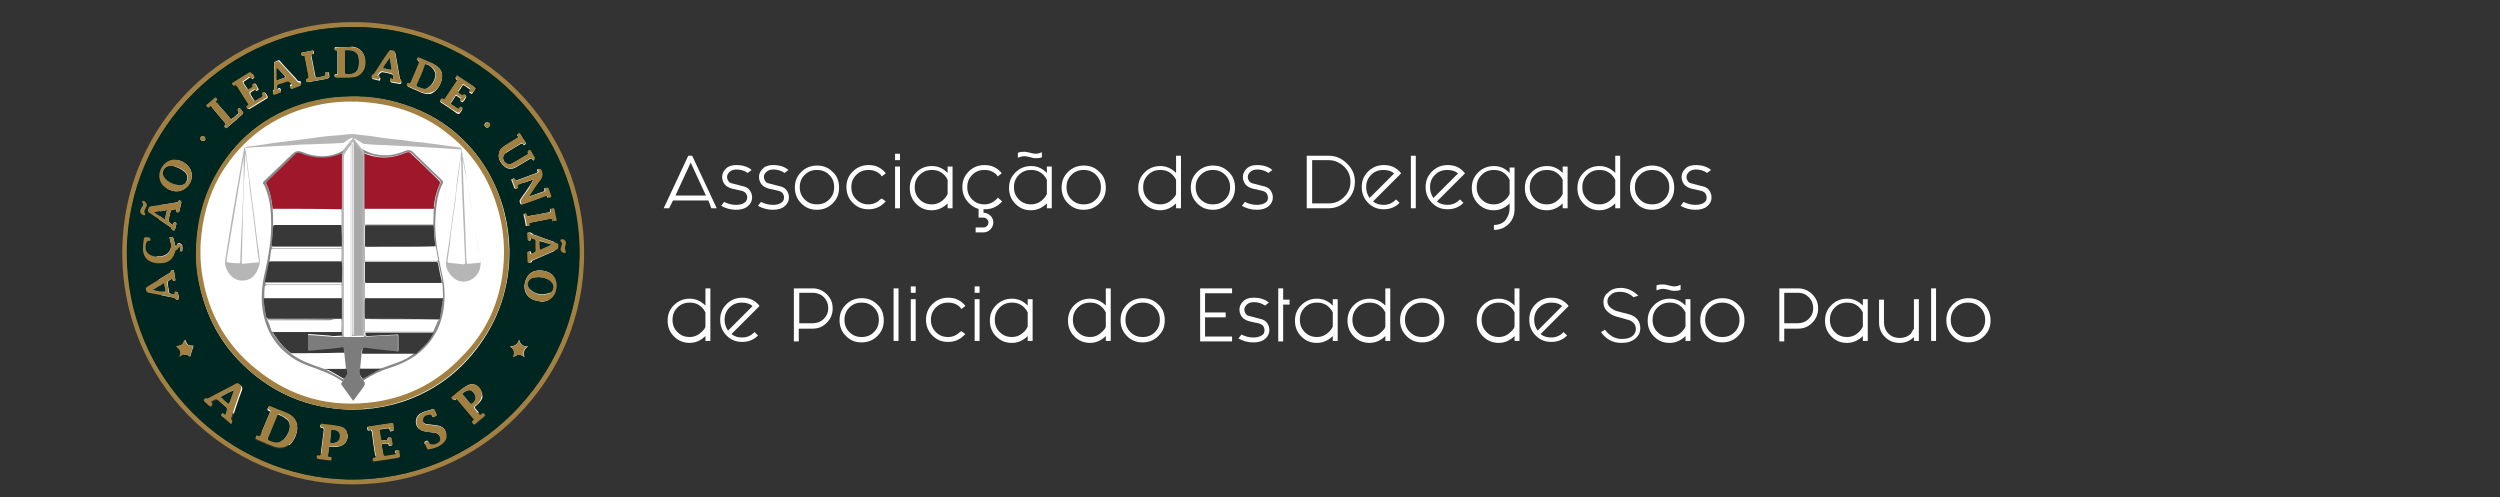 <?xml version="1.0" encoding="UTF-8"?>
<!-- Generator: Adobe Illustrator 28.1.0, SVG Export Plug-In . SVG Version: 6.00 Build 0)  -->
<svg xmlns="http://www.w3.org/2000/svg" xmlns:xlink="http://www.w3.org/1999/xlink" version="1.1" id="Camada_1" x="0px" y="0px" width="508.9px" height="101.2px" viewBox="0 0 508.9 101.2" style="enable-background:new 0 0 508.9 101.2;" xml:space="preserve">
<rect x="0" y="0" width="508.9" height="101.2" fill="#333333" stroke="none"/>
<style type="text/css">
	.st0{fill:#FFFFFF;}
	.st1{fill:#A28042;}
	.st2{fill:#002621;}
	.st3{fill:#A18041;}
	.st4{fill:#A18042;}
	.st5{fill:#012621;}
	.st6{fill:#7C7C7C;}
	.st7{fill:#B6B6B6;}
	.st8{fill:#B7B6B6;}
	.st9{fill:#898989;}
	.st10{fill:#898888;}
	.st11{fill:#383838;}
	.st12{fill:#393939;}
	.st13{fill:#A4A4A4;}
	.st14{fill:#D1D1D1;}
	.st15{fill:#9E182A;}
	.st16{fill:#A9A9A9;}
	.st17{fill:#EBEBEB;}
	.st18{fill:#CFCFCF;}
</style>
<ellipse class="st0" cx="72.4" cy="51" rx="40.5" ry="42"></ellipse>
<g>
	<g>
		<path class="st1" d="M118.9,51.5c0.1,25.7-20.8,47.2-47.3,47.1C45.7,98.5,24.6,77.3,24.9,51C25.1,25.2,46.2,4.4,72.1,4.5    C98,4.6,119,25.8,118.9,51.5z M71.9,5.5c-25.1-0.1-45.9,20.3-46,45.8C25.8,76.9,46.3,97.2,71,97.6C97.2,98,117.6,77,117.9,52.2    C118.2,26.3,97.2,5.4,71.9,5.5z"></path>
		<path class="st2" d="M71.9,5.5c25.3-0.1,46.4,20.8,46.1,46.6C117.6,77,97.2,98,71,97.6c-24.8-0.4-45.3-20.7-45.2-46.2    C25.9,25.9,46.8,5.5,71.9,5.5z M71.9,83.4c0.7,0,1.5-0.1,2.3-0.1c2.6-0.2,5.2-0.7,7.7-1.5c6-2,11-5.5,14.9-10.5    c4.7-6,7-12.9,6.9-20.6c-0.1-2.9-0.5-5.7-1.3-8.5c-1.6-5.4-4.3-10.1-8.4-14c-3.3-3.2-7.2-5.4-11.5-6.8c-4.1-1.4-8.4-1.9-12.8-1.6    c-2.4,0.1-4.7,0.5-6.9,1.1c-8.6,2.4-15.1,7.5-19.2,15.5c-2.3,4.4-3.4,9.1-3.6,14c-0.1,2.6,0.1,5.2,0.7,7.8c1.5,7.1,5,13,10.6,17.7    C57.1,80.8,64,83.3,71.9,83.4z M60.5,87.4c0-0.3,0-0.6-0.1-0.9c-0.3-1.1-1-1.8-2-2.2c-1.1-0.5-2.3-1-3.4-1.4    c-0.2-0.1-0.4-0.1-0.5,0.2c-0.1,0.3-0.1,0.5,0.2,0.5c0.3,0.1,0.3,0.2,0.2,0.5c-0.6,1.5-1.3,3-1.9,4.5c-0.1,0.3-0.3,0.5-0.6,0.3    c-0.3-0.2-0.3,0-0.4,0.2c-0.1,0.2-0.2,0.3,0.1,0.5c1.2,0.5,2.4,1,3.6,1.5c1.4,0.5,2.8,0.1,3.7-1C60.1,89.2,60.4,88.3,60.5,87.4z     M77.9,89.7C77.9,89.7,77.8,89.7,77.9,89.7c-0.2,0-0.3-0.1-0.4-0.2c-0.1-0.6-0.2-1.1-0.3-1.7c-0.1-0.3,0.1-0.4,0.3-0.4    c0.5-0.1,1-0.1,1.5-0.2c0.2,0,0.3,0,0.3,0.2c0,0.1,0.1,0.4,0.1,0.4c0.2,0,0.4,0,0.6-0.1c0.1,0,0.1-0.2,0.1-0.4    c0-0.3-0.1-0.5-0.1-0.8c0-0.2-0.1-0.3-0.3-0.3c-1.6,0.2-3.1,0.5-4.7,0.7c-0.5,0.1-0.2,0.3-0.2,0.5c0,0.3,0.2,0.3,0.4,0.2    c0.3-0.1,0.4,0,0.5,0.4c0.2,1.6,0.4,3.2,0.7,4.8c0.1,0.4-0.1,0.5-0.4,0.5c-0.4,0-0.3,0.3-0.2,0.5c0,0.2,0.1,0.3,0.4,0.2    c1.3-0.2,2.7-0.4,4-0.6c0.4-0.1,0.9,0,1.1-0.3c0.2-0.2-0.1-0.7-0.1-1.1c0-0.4-0.3-0.3-0.5-0.3c-0.2,0-0.4,0.1-0.3,0.4    c0.1,0.2,0.1,0.4-0.2,0.5c-0.6,0.1-1.3,0.2-1.9,0.3c-0.1,0-0.2-0.1-0.3-0.2c-0.1-0.4-0.1-0.7-0.2-1.1c0-0.4-0.2-0.9-0.1-1.1    c0.2-0.2,0.7-0.2,1.1-0.2c0,0,0.1,0,0.1,0c0.1,0.1,0.2,0.1,0.2,0.2c0,0.4,0.3,0.2,0.5,0.2c0.3,0,0.3-0.2,0.2-0.4    c-0.1-0.3-0.1-0.7-0.2-1c0-0.1-0.2-0.3-0.2-0.2c-0.2,0.1-0.5-0.1-0.5,0.2c0,0.3-0.1,0.3-0.3,0.4C78.4,89.6,78.2,89.6,77.9,89.7z     M47,86.3c0.1-0.1,0.3-0.3,0.4-0.4c0,0,0-0.2,0-0.2c-0.2-0.2-0.1-0.3-0.1-0.5c0.6-1.9,1.2-3.8,1.9-5.6c0.2-0.5,0.2-0.9-0.3-1.2    c-0.3-0.2-0.4-0.2-0.7-0.1c-1.8,1-3.7,1.9-5.5,2.9c-0.2,0.1-0.4,0.2-0.6,0c0,0-0.3,0.1-0.4,0.3c-0.1,0.1-0.1,0.3,0,0.3    c0.4,0.4,0.8,0.7,1.2,1.1c0.1,0,0.3,0,0.3-0.1c0.1-0.1,0.2-0.4,0.2-0.4c-0.3-0.4-0.3-0.4,0.2-0.7c0.1-0.1,0.3-0.1,0.4-0.2    c0.2-0.2,0.3-0.1,0.5,0.1c0.4,0.4,0.9,0.7,1.3,1.1c0.7,0.6,0.7,0.6,0.4,1.5c-0.2,0.4-0.2,0.5-0.5,0.2c-0.3-0.2-0.3,0-0.4,0.1    c-0.1,0.1-0.3,0.2,0,0.4c0.6,0.5,1.1,1,1.7,1.4C46.9,86.2,46.9,86.2,47,86.3z M70.8,88.7c-0.1-0.3-0.2-0.7-0.4-1    c-0.4-0.6-1-0.8-1.7-0.9c-1-0.1-2.1-0.2-3.1-0.4c-0.2,0-0.4,0-0.4,0.2c0,0.2-0.1,0.5,0.3,0.5c0.4,0,0.4,0.2,0.4,0.5    c-0.2,1.6-0.4,3.1-0.6,4.7c0,0.4-0.1,0.6-0.6,0.5c-0.3-0.1-0.3,0.2-0.3,0.4c0,0.1,0.1,0.3,0.2,0.3c0.8,0.1,1.6,0.2,2.4,0.3    c0.3,0,0.4,0,0.4-0.3c0.1-0.4-0.1-0.5-0.4-0.4c-0.3,0-0.4-0.1-0.3-0.4c0.1-0.5,0.1-1,0.2-1.5c0-0.2,0.1-0.3,0.3-0.3    c0.3,0,0.6,0.1,1,0.1C69.9,90.9,70.7,90.1,70.8,88.7z M96.2,78.2c-0.7,0-1.2,0.3-1.7,0.7c-0.7,0.6-1.5,1.2-2.2,1.8    c-0.2,0.1-0.4,0.2-0.1,0.5c0.2,0.2,0.3,0.4,0.6,0.1c0.1-0.1,0.3-0.2,0.4,0c1.1,1.3,2.2,2.6,3.3,3.9c0.1,0.1,0.1,0.3,0,0.4    c-0.1,0.1-0.2,0.2-0.2,0.2c0,0.2,0.1,0.3,0.2,0.5c0,0.1,0.2,0.1,0.3,0.1c0.7-0.6,1.4-1.1,2-1.7c0.1,0,0.1-0.2,0.1-0.2    c-0.2-0.4-0.4-0.5-0.7-0.2c-0.2,0.2-0.3,0.2-0.5,0c-0.3-0.4-0.6-0.8-0.9-1.1c-0.2-0.2-0.2-0.4,0.1-0.6c0.6-0.5,1.1-1,1.3-1.7    C98.3,79.7,97.4,78.3,96.2,78.2z M70,9.6C70,9.6,70,9.6,70,9.6c-0.5,0-1,0-1.5,0c-0.3,0-0.4,0-0.4,0.3c0,0.3,0.1,0.3,0.3,0.3    c0.2,0,0.3,0.1,0.3,0.3c0,1.4,0,2.9,0,4.3c0,0.2,0,0.4-0.3,0.3c-0.3,0-0.3,0.1-0.3,0.3c0,0.3,0.1,0.3,0.4,0.3c0.6,0,1.1,0,1.7,0    c0.6,0,1.3,0,1.9-0.1c1.4-0.3,2.3-1.6,2.2-3.2c-0.1-1.7-1-2.7-2.6-2.9C71.2,9.6,70.6,9.6,70,9.6z M90,15.4c0-1-0.7-1.8-1.7-2.3    c-0.9-0.4-1.9-0.8-2.8-1.2c-0.2-0.1-0.3,0-0.4,0.2c-0.1,0.2-0.1,0.4,0.2,0.4c0.2,0.1,0.3,0.2,0.2,0.4c-0.6,1.3-1.1,2.6-1.7,4    c-0.1,0.2-0.2,0.3-0.4,0.2c-0.2-0.1-0.3-0.1-0.4,0.2c-0.1,0.3,0,0.3,0.2,0.4c0.9,0.4,1.8,0.8,2.7,1.2c0.6,0.2,1.1,0.3,1.8,0.2    C88.9,18.6,90,17.1,90,15.4z M108.6,36.5C108.7,36.6,108.7,36.6,108.6,36.5c-0.3,0.6-0.7,1.2-1.1,1.8c-0.5,0.8-1.1,1.5-1.6,2.3    c-0.3,0.4,0,0.7,0.1,1c0,0,0.3,0,0.5-0.1c1.5-0.5,3-1.1,4.4-1.6c0.3-0.1,0.4-0.1,0.5,0.2c0.1,0.3,0.2,0.2,0.4,0.1    c0.2-0.1,0.3-0.1,0.2-0.4c-0.2-0.5-0.3-0.9-0.5-1.4c-0.1-0.2-0.1-0.4-0.4-0.2c-0.2,0.1-0.4,0.1-0.3,0.4c0.1,0.2,0,0.3-0.2,0.4    c-0.3,0.1-0.6,0.2-0.9,0.3c-0.7,0.3-1.5,0.5-2.3,0.8c0.1-0.2,0.2-0.3,0.3-0.4c0.7-1,1.3-2,2.1-3c0.6-0.7,0.7-1.3,0.2-2.1    c0,0,0,0,0,0c0-0.2-0.2-0.3-0.4-0.2c-0.2,0.1-0.4,0.1-0.2,0.4c0.1,0.2,0,0.3-0.2,0.4c-1.3,0.5-2.6,1-4,1.5    c-0.3,0.1-0.4,0.1-0.5-0.2c0-0.2-0.2-0.3-0.3-0.1c-0.1,0.1-0.4,0-0.3,0.3c0.2,0.5,0.4,1,0.6,1.6c0,0.1,0.3,0.1,0.4,0.1    c0.1,0,0.3-0.2,0.2-0.3c-0.3-0.4,0.1-0.5,0.3-0.6c0.2-0.1,0.4-0.1,0.5-0.2C107.1,37.1,107.9,36.8,108.6,36.5z M35.5,32.5    c-1.8,0-3.4,2-3,3.9c0.3,1.3,1.3,2,2.5,2.4c2.2,0.7,4.4-1.3,4-3.6C38.7,33.7,37.2,32.6,35.5,32.5z M110.2,61.4    c0.3,0,0.6,0,0.8-0.1c1.4-0.3,2.2-1.4,2.3-2.9c0.1-1.6-0.6-2.6-2-3.1c-2.2-0.7-3.9,0.1-4.4,2.1c-0.5,1.8,0.4,3.4,2.3,3.8    C109.6,61.3,109.9,61.3,110.2,61.4z M89.6,89.3c0,0,0,0.2-0.1,0.3c-0.3,0.6-1.4,1-2,0.7c-0.1,0-0.1-0.1-0.2-0.2    c-0.3-0.5-0.3-0.5-0.8-0.2c-0.1,0-0.1,0.2-0.1,0.3c0.1,0.4,0.3,0.7,0.5,1.1c0,0.1,0.2,0.2,0.2,0.1c1-0.2,2-0.4,2.9-1.2    c0.5-0.5,0.9-1.1,0.8-1.8c-0.1-1.1-0.7-1.6-1.8-1.8c-0.8-0.1-1.5-0.2-2.3-0.3c-0.4-0.1-0.7-0.4-0.7-0.8c0-0.4,0.2-0.8,0.6-1    c0.3-0.1,0.5-0.1,0.8-0.2c0.3,0,0.5,0.1,0.5,0.3c0.1,0.3,0.2,0.3,0.5,0.2c0.5-0.2,0.5-0.2,0.3-0.7c-0.1-0.2-0.2-0.4-0.3-0.6    c-0.1-0.2-0.2-0.3-0.4-0.2c-0.8,0.3-1.6,0.4-2.3,0.8c-0.8,0.4-1.2,1.3-1,2.2c0.2,0.9,0.9,1.3,1.7,1.5c0.7,0.1,1.4,0.2,2.1,0.3    C89.2,88.2,89.6,88.6,89.6,89.3z M102.4,32.1c0-0.4,0.2-0.8,0.8-1.1c0.9-0.6,1.8-1.1,2.8-1.7c0.2-0.1,0.4-0.2,0.5,0.1    c0.1,0.3,0.3,0.1,0.4,0c0.2-0.1,0.3-0.2,0.1-0.4c-0.4-0.6-0.7-1.2-1.1-1.7c-0.1-0.3-0.3-0.1-0.4,0c-0.2,0.1-0.3,0.2-0.1,0.4    c0.2,0.3,0.1,0.4-0.2,0.5c-0.8,0.5-1.6,1-2.4,1.5c-0.5,0.3-1,0.7-1.2,1.4c-0.3,1.2,0.3,2.1,1.1,2.8c0.7,0.6,1.6,0.6,2.4,0.1    c0.9-0.5,1.8-1.1,2.7-1.6c0.3-0.2,0.4-0.2,0.6,0.1c0.1,0.3,0.3,0.1,0.4,0c0.1-0.1,0.2-0.3,0.1-0.3c-0.3-0.5-0.6-1-0.9-1.5    c0-0.1-0.3,0-0.4,0c-0.1,0.1-0.2,0.3-0.2,0.3c0.3,0.3,0.1,0.5-0.2,0.6c-0.2,0.1-0.5,0.3-0.7,0.4c-0.8,0.5-1.6,1-2.4,1.4    C103.3,33.7,102.4,33,102.4,32.1z M51.8,15.7c-0.2-0.3-0.3-0.6-0.5-0.8c-0.1-0.1-0.3-0.1-0.3-0.1c-1.1,0.7-2.3,1.4-3.4,2.1    c-0.2,0.1-0.2,0.2-0.1,0.4c0.1,0.1,0.2,0.4,0.4,0.2c0.3-0.2,0.4-0.1,0.5,0.1c0.7,1.2,1.4,2.4,2.2,3.5c0.2,0.2,0.2,0.4-0.1,0.5    c-0.2,0.1-0.2,0.2-0.1,0.4c0.1,0.1,0.1,0.3,0.4,0.2c1.2-0.7,2.4-1.5,3.6-2.2c0.1,0,0.1-0.2,0.1-0.3c-0.1-0.3-0.3-0.6-0.5-0.8    c0-0.1-0.3-0.1-0.3,0c-0.1,0.1-0.3,0.3-0.2,0.3c0.4,0.4,0,0.6-0.3,0.8c-0.2,0.1-0.5,0.3-0.7,0.4c-0.6,0.3-0.6,0.3-0.9-0.2    c-0.1-0.2-0.2-0.4-0.3-0.5c-0.5-0.8-0.5-0.8,0.4-1.3c0,0,0.1-0.1,0.1-0.1c0.1,0,0.2,0,0.2,0c0.2,0.4,0.4,0.1,0.6,0    c0.1,0,0-0.3-0.1-0.4c-0.1-0.2-0.2-0.4-0.3-0.6c-0.1-0.1-0.1-0.4-0.4-0.2c-0.2,0.1-0.5,0.1-0.2,0.5c0,0-0.1,0.2-0.1,0.2    c-0.2,0.1-0.4,0.2-0.6,0.4c-0.2,0.2-0.4,0.1-0.5-0.1c-0.2-0.3-0.4-0.6-0.6-0.9c-0.3-0.5-0.3-0.5,0.2-0.8c0.2-0.2,0.5-0.3,0.7-0.5    c0.2-0.2,0.4-0.3,0.6,0.1c0,0.1,0.2,0.1,0.2,0.1C51.5,16,51.7,15.8,51.8,15.7z M96.8,18c-0.1-0.1-0.2-0.2-0.3-0.2    c-1.1-0.7-2.1-1.4-3.2-2.1c-0.2-0.1-0.3-0.2-0.4,0c-0.1,0.2-0.3,0.3,0,0.5c0.2,0.1,0.2,0.2,0.1,0.4c-0.8,1.2-1.6,2.4-2.4,3.6    c-0.1,0.2-0.2,0.2-0.4,0.1c-0.2-0.2-0.3-0.1-0.5,0.1c-0.2,0.3,0,0.4,0.1,0.5c0.9,0.6,1.9,1.2,2.8,1.9c0.8,0.6,0.8,0.6,1.4-0.3    c0.1-0.2,0.2-0.3,0-0.5c-0.2-0.1-0.4-0.2-0.5,0.1c-0.1,0.2-0.2,0.3-0.4,0.1c-0.4-0.3-0.8-0.6-1.2-0.8c-0.2-0.1-0.2-0.2-0.1-0.4    c0.3-0.5,0.6-0.9,0.9-1.4c0-0.1,0.2-0.1,0.2-0.1c0.3,0.2,0.6,0.4,0.9,0.6c0,0,0,0.1,0,0.2c-0.2,0.3,0.1,0.4,0.3,0.5    c0.1,0,0.2-0.1,0.3-0.2c0.2-0.2,0.3-0.4,0.4-0.7c0.1-0.1,0.2-0.3,0-0.4c-0.2-0.1-0.3-0.3-0.5,0c0,0-0.2,0.1-0.3,0    c-0.2-0.1-0.4-0.3-0.6-0.4c-0.2-0.1-0.2-0.2-0.1-0.4c0.3-0.4,0.6-0.8,0.8-1.2c0.1-0.2,0.2-0.2,0.4-0.1c0.3,0.2,0.7,0.5,1,0.7    c0.3,0.2,0.3,0.3,0.1,0.5c-0.1,0.1-0.1,0.2,0,0.3c0.2,0.1,0.4,0.3,0.5,0.2C96.4,18.7,96.6,18.3,96.8,18z M56.4,18.3    c0-0.3,0-0.6,0-0.9c0-0.3,0.1-0.4,0.3-0.5c0.4-0.1,0.8-0.3,1.2-0.4c0.8-0.3,0.8-0.3,1.4,0.3c0.2,0.2,0.2,0.3-0.1,0.4    c-0.3,0.1-0.2,0.2-0.1,0.4c0.1,0.2,0.1,0.3,0.4,0.2c0.5-0.2,1.1-0.4,1.6-0.6c0.1,0,0.3-0.2,0.2-0.3c-0.1-0.1,0-0.5-0.4-0.4    c-0.1,0-0.2,0-0.3-0.1c-0.2-0.2-0.3-0.4-0.5-0.6c-1.1-1.2-2.2-2.3-3.2-3.5c-0.3-0.3-0.5,0-0.7,0c-0.2,0-0.4,0.1-0.4,0.4    c0,0.6,0,1.3,0,1.9c0,1.2,0,2.3,0,3.5c0,0.1-0.2,0.3-0.2,0.4c0,0.1,0,0.3,0,0.4c0,0.1,0.2,0.2,0.3,0.1c0.4-0.1,0.7-0.3,1.1-0.4    c0.3-0.1,0.2-0.3,0.1-0.5c-0.1-0.2-0.2-0.2-0.4-0.2C56.6,18.2,56.5,18.2,56.4,18.3z M35.6,60c-0.3-0.1-0.6-0.1-0.8-0.2    c-0.2,0-0.4-0.1-0.4-0.4c0-0.5-0.2-0.9-0.2-1.4c-0.1-0.7-0.1-0.7,0.5-1.1c0.3-0.2,0.4-0.3,0.5,0.2c0,0.1,0.2,0.1,0.3,0.1    c0.1,0,0.2-0.2,0.2-0.2c-0.1-0.6-0.2-1.3-0.3-1.9c0-0.1-0.2-0.2-0.3-0.1c-0.1,0-0.3,0.1-0.3,0.2c-0.1,0.1-0.1,0.3-0.3,0.4    c-1.5,0.9-3,1.8-4.4,2.7c-0.3,0.2-0.4,0.4-0.4,0.7c0.1,0.4,0.2,0.6,0.6,0.6c1.7,0.3,3.4,0.7,5.1,1c0.2,0,0.3,0.2,0.4,0.3    c0.1,0.1,0.3,0.1,0.4,0.1c0.1,0,0.2-0.2,0.2-0.3c0-0.4-0.1-0.8-0.2-1.1c0-0.1-0.2-0.2-0.3-0.2C35.4,59.3,35.6,59.7,35.6,60z     M80.1,16.1c-0.1,0-0.2,0-0.3,0c-0.3-0.1-0.3,0.1-0.3,0.3c-0.1,0.2,0,0.3,0.2,0.4c0.6,0.1,1.1,0.2,1.7,0.3c0.1,0,0.3-0.1,0.3-0.2    c0-0.1,0-0.3,0-0.4c-0.1-0.2-0.2-0.3-0.3-0.5c-0.3-1.7-0.6-3.4-0.9-5.1c-0.1-0.5-0.4-0.4-0.7-0.5c-0.3-0.1-0.4,0-0.6,0.3    c-1,1.5-1.9,3-2.9,4.4c-0.1,0.1-0.3,0.1-0.4,0.3c-0.1,0.1-0.2,0.2-0.2,0.4c0,0.1,0.1,0.2,0.2,0.3c0.4,0.1,0.8,0.2,1.2,0.3    c0.3,0.1,0.3-0.1,0.3-0.3c0.1-0.2,0-0.3-0.2-0.4c-0.1,0-0.2-0.1-0.3-0.1c0.2-0.3,0.3-0.5,0.5-0.7c0.1-0.1,0.3-0.2,0.5-0.2    c0.6,0.1,1.2,0.2,1.8,0.4c0.1,0,0.2,0.1,0.3,0.2C80,15.4,80.1,15.8,80.1,16.1z M35.2,45.8c-0.3-0.2-0.5-0.3-0.7-0.5    c-0.1-0.1-0.2-0.3-0.2-0.5c0.1-0.4,0.2-0.9,0.3-1.3c0.2-0.8,0.2-0.8,1-0.9c0.3,0,0.4,0,0.3,0.3c-0.1,0.2,0.1,0.3,0.2,0.3    c0.2,0,0.3,0.1,0.4-0.2c0.1-0.6,0.3-1.1,0.4-1.7c0-0.1,0-0.3-0.1-0.4c-0.2-0.1-0.4-0.2-0.5,0.1c0,0.1-0.2,0.1-0.3,0.2    c-1.8,0.3-3.5,0.6-5.3,0.8c-0.3,0-0.5,0.2-0.5,0.5c-0.1,0.3-0.2,0.6,0.2,0.8c1.5,1,2.9,2,4.4,3c0.1,0.1,0.1,0.3,0.2,0.4    c0.1,0.1,0.2,0.2,0.3,0.2c0.1,0,0.3-0.1,0.3-0.1c0.1-0.4,0.2-0.8,0.3-1.2c0-0.1-0.1-0.2-0.1-0.3C35.3,45.1,35.3,45.5,35.2,45.8z     M108,48.4c0.3,0.1,0.6,0.2,0.9,0.3c0.2,0.1,0.3,0.2,0.3,0.4c0,0.4,0,0.9,0,1.3c0,0.9,0,0.8-0.7,1.2c-0.2,0.1-0.4,0.2-0.4-0.2    c0-0.3-0.2-0.3-0.3-0.2c-0.1,0-0.3,0.1-0.3,0.2c0,0.6,0,1.3,0.1,1.9c0,0.1,0.1,0.2,0.2,0.2c0.1,0,0.4-0.1,0.4-0.1    c0-0.3,0.3-0.4,0.5-0.5c1.6-0.7,3.2-1.4,4.8-2.1c0.4-0.2,0.3-0.5,0.3-0.8c0-0.3-0.1-0.4-0.3-0.5c-1.7-0.6-3.4-1.2-5-1.8    c-0.1-0.1-0.2-0.3-0.4-0.3c-0.1-0.1-0.3-0.1-0.4-0.1c-0.1,0-0.2,0.1-0.2,0.2c0,0.4,0,0.9,0.1,1.3c0,0.1,0.1,0.2,0.2,0.2    C108.1,49,108.1,48.7,108,48.4z M34.5,48.3c0.1,0.4,0.2,0.9,0.3,1.3c0.2,1.2-0.5,2.2-1.7,2.5c-0.7,0.2-1.4,0.1-2.1-0.1    c-1.2-0.3-1.6-1.2-1.3-2.4c0.1-0.3,0.2-0.7,0.7-0.7c0.3,0,0.2-0.3,0.2-0.4c0-0.1-0.1-0.2-0.2-0.2c-0.2,0-0.5,0-0.7-0.1    c-0.2,0-0.4,0.1-0.4,0.3c-0.1,0.7-0.2,1.3-0.2,2c0,1,0.3,1.8,1.1,2.4c0.6,0.5,1.3,0.6,2.1,0.6c1.1,0,2.1-0.3,2.8-1.2    c0.3-0.5,0.4-1.1,0.7-1.6c0.1,0,0.2,0.1,0.2,0.1c0.2-0.2,0.4-0.6,0.5-0.6c0.3,0.1,0.2,0.4,0.2,0.7c0,0.1,0.1,0.2,0.1,0.3    c0.1-0.1,0.3-0.1,0.3-0.2c0-0.3,0.1-0.7,0-1c0-0.2-0.3-0.4-0.5-0.5c-0.3-0.1-0.5,0.1-0.6,0.4c0,0.1-0.1,0.2-0.2,0.2    c-0.1-0.1-0.2-0.2-0.2-0.3c-0.1-0.3-0.1-0.7-0.2-1C35.2,48.2,35.2,48.2,34.5,48.3z M66.3,15.3c-0.1,0.1-0.2,0.2-0.3,0.2    c-0.5,0.1-1,0.2-1.4,0.3c-0.2,0.1-0.3,0-0.4-0.3c-0.3-1.4-0.5-2.7-0.8-4.1c-0.1-0.3,0-0.4,0.3-0.4c0.2,0,0.2-0.2,0.2-0.4    c0-0.2-0.1-0.3-0.3-0.3c-0.7,0.1-1.3,0.3-2,0.4c-0.2,0-0.3,0.1-0.2,0.3c0.1,0.2,0,0.4,0.3,0.3c0.2-0.1,0.4,0,0.4,0.2    c0.3,1.4,0.5,2.8,0.8,4.2c0,0.1-0.1,0.3-0.2,0.3c-0.4,0-0.3,0.2-0.3,0.5c0,0.3,0.2,0.2,0.4,0.2c1.1-0.2,2.2-0.4,3.4-0.6    c0.9-0.2,0.9-0.2,0.8-1.1c-0.1-0.4-0.2-0.4-0.5-0.3C66,14.8,66.3,15,66.3,15.3z M48.6,22.9c0,0.1-0.1,0.1-0.1,0.2    c-0.4,0.4-0.9,0.8-1.3,1.1c0,0-0.2,0-0.3,0C46,23,45,22,44.1,20.9c-0.1-0.2-0.2-0.3,0-0.4c0.3-0.1,0.2-0.3,0-0.5    c-0.2-0.2-0.3-0.2-0.5,0c-0.5,0.4-1,0.9-1.5,1.3c-0.3,0.2,0,0.3,0.1,0.5c0.1,0.2,0.2,0.1,0.4,0c0.2-0.3,0.3-0.2,0.5,0    c0.9,1.1,1.8,2.1,2.7,3.2c0.2,0.2,0.2,0.4,0,0.5c-0.2,0.2-0.1,0.3,0,0.4c0.1,0.1,0.2,0.3,0.4,0.1c1.1-0.9,2.1-1.8,3.2-2.8    c0.1-0.1,0.1-0.2,0.1-0.3c-0.2-0.3-0.5-0.6-0.7-0.9c0,0-0.1,0-0.1,0c-0.3,0.1-0.4,0.4-0.2,0.7C48.5,22.8,48.6,22.8,48.6,22.9z     M107.1,43.5c-0.4,0-0.6,0-0.5,0.4c0.2,0.6,0.3,1.3,0.4,1.9c0,0.3,0.2,0.2,0.4,0.2c0.2,0,0.3-0.1,0.2-0.3    c-0.1-0.4,0.1-0.4,0.4-0.4c1.3-0.3,2.7-0.5,4-0.8c0.3-0.1,0.4,0,0.4,0.3c0,0.3,0.1,0.3,0.4,0.2c0.3,0,0.3-0.1,0.3-0.4    c-0.1-0.6-0.2-1.3-0.4-1.9c0-0.2-0.1-0.3-0.4-0.3c-0.2,0-0.4,0.1-0.3,0.4c0,0.1,0.1,0.3-0.2,0.4c-1.4,0.3-2.9,0.6-4.3,0.8    c-0.2,0-0.3,0-0.4-0.2C107.2,43.7,107.1,43.6,107.1,43.5z M38.7,72.6c0-0.1,0.7-2.2,0.7-2.2c-0.4-0.1-0.8,0-1.1-0.2    c-0.3-0.2-0.4-0.7-0.6-1c0,0-0.1,0-0.1,0.1c0,0-0.1,0.1-0.1,0.1c-0.2,0.7-0.6,1-1.3,1c-0.1,0-0.2,0-0.3,0.1    c0.3,0.3,0.7,0.6,0.8,0.9c0.1,0.3-0.1,0.8-0.1,1.3C37.2,72,38,72,38.7,72.6z M103.8,70.5c0.8,0.5,1.1,1.2,0.7,2.2    c0.8-0.6,1.5-0.7,2.3,0c-0.4-0.9-0.1-1.6,0.7-2.2c-1,0.1-1.6-0.4-1.8-1.3C105.3,70.1,104.8,70.5,103.8,70.5z M115.2,49.6    c0-0.6-0.3-0.9-0.8-0.9c-0.1,0-0.2,0.1-0.4,0.1c0,0.1,0,0.3,0.1,0.4c0.3,0.2,0.2,0.4,0.2,0.6c0,0.2-0.1,0.4-0.2,0.6    c-0.1,0.7,0.1,1,0.7,1.1c0.1,0,0.2-0.1,0.3-0.1c0-0.1-0.1-0.3-0.1-0.4c-0.1-0.2-0.2-0.3-0.1-0.5C115.1,50.1,115.2,49.8,115.2,49.6    z M29.9,41.9c0-0.5-0.2-0.8-0.6-1c-0.1,0-0.3,0-0.3,0c-0.1,0.1-0.1,0.3,0,0.4c0.3,0.2,0.1,0.5,0,0.7c-0.1,0.2-0.2,0.4-0.3,0.5    c-0.3,0.6-0.1,1,0.5,1.3c0.1,0,0.3,0,0.3,0c0-0.1,0.1-0.4,0-0.4c-0.3-0.3-0.1-0.5,0-0.7C29.6,42.4,29.8,42.1,29.9,41.9z     M41.8,28.3c0-0.3-0.3-0.6-0.5-0.6c-0.3,0-0.5,0.3-0.5,0.5c0,0.3,0.3,0.6,0.6,0.5C41.6,28.7,41.8,28.5,41.8,28.3z M99.1,26    c0.4,0,0.6-0.3,0.6-0.6c0-0.3-0.3-0.5-0.6-0.5c-0.3,0-0.5,0.3-0.5,0.6C98.7,25.8,98.9,25.9,99.1,26z"></path>
		<path class="st1" d="M71.9,83.4c-7.9-0.1-14.8-2.6-20.7-7.6c-5.5-4.7-9-10.6-10.6-17.7c-0.6-2.6-0.8-5.1-0.7-7.8    c0.2-4.9,1.3-9.7,3.6-14c4.2-7.9,10.6-13.1,19.2-15.5c2.3-0.6,4.6-1,6.9-1.1c4.4-0.3,8.6,0.2,12.8,1.6c4.3,1.4,8.2,3.7,11.5,6.8    c4.1,3.9,6.9,8.6,8.4,14c0.8,2.8,1.2,5.6,1.3,8.5c0.2,7.7-2.1,14.6-6.9,20.6c-3.9,5-8.9,8.5-14.9,10.5c-2.5,0.8-5.1,1.4-7.7,1.5    C73.4,83.4,72.6,83.4,71.9,83.4z M102.6,51.5c0-3.1-0.4-6.1-1.3-9.1c-1.8-6.2-5.2-11.4-10.3-15.3c-5.3-4.2-11.5-6.1-18.2-6.4    c-2.8-0.1-5.5,0.1-8.2,0.7c-7.8,1.7-14.1,5.8-18.6,12.4c-2.9,4.2-4.5,9-5,14c-0.4,3.4-0.2,6.7,0.5,10c1.5,7,5,12.8,10.6,17.3    c7.1,5.8,15.2,8,24.3,6.7c6.8-1,12.6-4,17.4-9C99.7,67,102.5,59.8,102.6,51.5z"></path>
		<path class="st1" d="M60.5,87.4c-0.1,0.9-0.5,1.8-1,2.5c-0.9,1.1-2.3,1.5-3.7,1c-1.2-0.4-2.4-1-3.6-1.5c-0.3-0.1-0.1-0.3-0.1-0.5    c0.1-0.2,0.1-0.4,0.4-0.2c0.3,0.2,0.5,0.1,0.6-0.3c0.6-1.5,1.2-3,1.9-4.5c0.1-0.3,0.1-0.4-0.2-0.5c-0.3-0.1-0.3-0.3-0.2-0.5    c0.1-0.3,0.2-0.3,0.5-0.2c1.1,0.5,2.3,0.9,3.4,1.4c1,0.4,1.7,1.1,2,2.2C60.5,86.8,60.5,87.1,60.5,87.4z M59,86.9    c0-0.9-0.2-1.4-0.8-1.8c-0.4-0.3-0.8-0.4-1.2-0.7c-0.3-0.2-0.4-0.1-0.5,0.2c-0.5,1.3-1.1,2.6-1.6,3.9c-0.4,1-0.4,1,0.6,1.3    c0.8,0.3,1.7,0.3,2.3-0.4C58.5,88.8,58.9,87.8,59,86.9z"></path>
		<path class="st1" d="M77.9,89.7c0.3,0,0.5-0.1,0.8-0.1c0.2,0,0.4-0.1,0.3-0.4c0-0.4,0.3-0.2,0.5-0.2c0,0,0.2,0.1,0.2,0.2    c0.1,0.3,0.1,0.7,0.2,1c0,0.2,0,0.4-0.2,0.4c-0.2,0-0.5,0.2-0.5-0.2c0-0.1-0.1-0.1-0.2-0.2c0,0-0.1,0-0.1,0    c-0.4,0.1-0.9,0-1.1,0.2c-0.2,0.2,0,0.7,0.1,1.1c0,0.4,0.1,0.7,0.2,1.1c0,0.1,0.2,0.2,0.3,0.2c0.6-0.1,1.3-0.2,1.9-0.3    c0.3,0,0.3-0.3,0.2-0.5c-0.1-0.3,0.1-0.4,0.3-0.4c0.2,0,0.5-0.1,0.5,0.3c0,0.4,0.2,0.9,0.1,1.1c-0.2,0.2-0.7,0.2-1.1,0.3    c-1.3,0.2-2.7,0.4-4,0.6c-0.2,0-0.3,0-0.4-0.2c0-0.2-0.1-0.5,0.2-0.5c0.3,0,0.4-0.1,0.4-0.5c-0.3-1.6-0.5-3.2-0.7-4.8    c0-0.3-0.1-0.5-0.5-0.4c-0.2,0.1-0.4,0.1-0.4-0.2c0-0.2-0.2-0.4,0.2-0.5c1.6-0.2,3.1-0.5,4.7-0.7c0.2,0,0.3,0.1,0.3,0.3    c0,0.3,0.1,0.5,0.1,0.8c0,0.1,0,0.3-0.1,0.4c-0.2,0.1-0.4,0.1-0.6,0.1c-0.1,0-0.1-0.2-0.1-0.4c0-0.2-0.1-0.3-0.3-0.2    c-0.5,0.1-1,0.2-1.5,0.2c-0.3,0-0.4,0.2-0.3,0.4c0.1,0.6,0.2,1.1,0.3,1.7C77.6,89.6,77.7,89.7,77.9,89.7    C77.8,89.7,77.9,89.7,77.9,89.7z"></path>
		<path class="st1" d="M47,86.3c-0.1-0.1-0.2-0.1-0.2-0.2c-0.6-0.5-1.1-1-1.7-1.4c-0.2-0.2-0.1-0.3,0-0.4c0.1-0.1,0.2-0.4,0.4-0.1    c0.4,0.3,0.4,0.3,0.5-0.2c0.3-0.9,0.3-0.9-0.4-1.5c-0.4-0.4-0.9-0.7-1.3-1.1c-0.2-0.1-0.3-0.2-0.5-0.1c-0.1,0.1-0.3,0.1-0.4,0.2    c-0.5,0.3-0.5,0.2-0.2,0.7c0.1,0.1-0.1,0.3-0.2,0.4c-0.1,0.1-0.3,0.1-0.3,0.1c-0.4-0.3-0.8-0.7-1.2-1.1c0,0,0-0.2,0-0.3    c0.1-0.1,0.4-0.3,0.4-0.3c0.2,0.2,0.4,0.1,0.6,0c1.8-1,3.7-1.9,5.5-2.9c0.3-0.2,0.5-0.1,0.7,0.1c0.5,0.3,0.5,0.7,0.3,1.2    c-0.7,1.9-1.3,3.7-1.9,5.6c-0.1,0.2-0.2,0.4,0.1,0.5c0,0,0.1,0.2,0,0.2C47.3,86,47.2,86.2,47,86.3z M44.9,80.8    c0.4,0.3,0.8,0.6,1.1,0.9c0.6,0.5,0.6,0.5,0.9-0.3c0.2-0.7,0.4-1.3,0.7-2.1C46.7,79.9,45.8,80.3,44.9,80.8z"></path>
		<path class="st1" d="M70.8,88.7c-0.1,1.4-1,2.2-2.5,2.2c-0.3,0-0.6,0-1-0.1c-0.2,0-0.3,0-0.3,0.3c0,0.5-0.1,1-0.2,1.5    c-0.1,0.3,0,0.4,0.3,0.4c0.3,0,0.5,0.1,0.4,0.4c0,0.3-0.1,0.3-0.4,0.3c-0.8-0.1-1.6-0.2-2.4-0.3c-0.1,0-0.2-0.2-0.2-0.3    c0-0.2-0.1-0.5,0.3-0.4c0.4,0.1,0.5-0.1,0.6-0.5c0.2-1.6,0.4-3.1,0.6-4.7c0-0.3,0-0.5-0.4-0.5c-0.4,0-0.3-0.3-0.3-0.5    c0-0.3,0.2-0.3,0.4-0.2c1,0.1,2.1,0.2,3.1,0.4c0.7,0.1,1.3,0.3,1.7,0.9C70.7,88,70.7,88.4,70.8,88.7z M67.2,89.7    c0,0.5,0,0.5,0.4,0.5c0.1,0,0.2,0,0.2,0c0.8,0,1.3-0.6,1.4-1.5c0-0.7-0.4-1.1-1.3-1.2c-0.1,0-0.1,0-0.2,0c-0.2-0.1-0.3,0-0.3,0.2    C67.4,88.4,67.3,89,67.2,89.7z"></path>
		<path class="st1" d="M96.2,78.2c1.2,0,2.2,1.4,1.8,2.7c-0.2,0.7-0.7,1.3-1.3,1.7c-0.2,0.2-0.3,0.3-0.1,0.6    c0.3,0.4,0.6,0.7,0.9,1.1c0.2,0.2,0.3,0.2,0.5,0c0.3-0.3,0.5-0.3,0.7,0.2c0,0.1,0,0.2-0.1,0.2c-0.7,0.6-1.3,1.1-2,1.7    c0,0-0.2,0-0.3-0.1c-0.1-0.1-0.2-0.3-0.2-0.5c0-0.1,0.1-0.2,0.2-0.2c0.2-0.1,0.2-0.2,0-0.4c-1.1-1.3-2.2-2.6-3.3-3.9    c-0.2-0.2-0.3-0.1-0.4,0c-0.3,0.3-0.4,0.1-0.6-0.1c-0.3-0.3,0-0.4,0.1-0.5c0.7-0.6,1.4-1.2,2.2-1.8C94.9,78.6,95.5,78.3,96.2,78.2    z M96.8,80.8c-0.1-0.5-0.4-1-0.9-1.3c-0.5-0.3-0.9,0-1.3,0.3c-0.1,0.1-0.2,0.1-0.3,0.2c-0.1,0.1-0.1,0.3-0.1,0.3    c0.5,0.6,1,1.2,1.5,1.8c0,0.1,0.2,0.1,0.3,0.1C96.4,81.9,96.8,81.5,96.8,80.8z"></path>
		<path class="st1" d="M70,9.6c0.6,0,1.2-0.1,1.8,0c1.6,0.2,2.5,1.2,2.6,2.9c0.1,1.6-0.8,2.9-2.2,3.2c-0.6,0.1-1.3,0.1-1.9,0.1    c-0.6,0-1.1,0-1.7,0c-0.2,0-0.4,0-0.4-0.3c0-0.2,0.1-0.4,0.3-0.3c0.3,0,0.3-0.1,0.3-0.3c0-1.4,0-2.9,0-4.3c0-0.2-0.1-0.3-0.3-0.3    c-0.2,0-0.3,0-0.3-0.3c0-0.3,0.1-0.3,0.4-0.3C69,9.6,69.5,9.6,70,9.6C70,9.6,70,9.6,70,9.6z M70.2,12.6c0,0.6,0,1.2,0,1.8    c0,0.7,0,0.7,0.8,0.7c1.1,0,1.8-0.5,2-1.5c0.1-0.6,0.1-1.2,0-1.9c-0.1-0.7-0.6-1.2-1.3-1.4c-0.4-0.1-0.8-0.1-1.2-0.1    c-0.2,0-0.3,0.1-0.3,0.3C70.2,11.2,70.2,11.9,70.2,12.6z"></path>
		<path class="st1" d="M90,15.4c0,1.8-1.1,3.2-2.5,3.5c-0.6,0.2-1.2,0-1.8-0.2c-0.9-0.4-1.8-0.8-2.7-1.2c-0.2-0.1-0.3-0.2-0.2-0.4    c0.1-0.2,0.2-0.3,0.4-0.2c0.2,0.1,0.3,0,0.4-0.2c0.6-1.3,1.1-2.6,1.7-4c0.1-0.2,0.1-0.3-0.2-0.4c-0.3-0.1-0.3-0.2-0.2-0.4    c0.1-0.2,0.2-0.3,0.4-0.2c0.9,0.4,1.9,0.8,2.8,1.2C89.3,13.6,90,14.4,90,15.4z M86.3,18.1c0.3-0.1,0.4-0.1,0.6-0.1    c1-0.3,2-2,1.8-3.1c-0.1-0.8-1.1-1.7-1.9-1.8c-0.1,0-0.2,0.1-0.2,0.1c-0.6,1.3-1.2,2.7-1.7,4.1c0,0.1,0,0.2,0.1,0.3    C85.4,17.8,85.9,18,86.3,18.1z"></path>
		<path class="st1" d="M108.6,36.5c-0.8,0.3-1.5,0.5-2.3,0.8c-0.2,0.1-0.4,0.1-0.5,0.2c-0.3,0.1-0.6,0.2-0.3,0.6    c0,0-0.1,0.2-0.2,0.3c-0.1,0-0.3,0-0.4-0.1c-0.2-0.5-0.4-1-0.6-1.6c-0.1-0.3,0.2-0.3,0.3-0.3c0.2-0.1,0.3,0,0.3,0.1    c0.1,0.3,0.2,0.3,0.5,0.2c1.3-0.5,2.6-1,4-1.5c0.2-0.1,0.3-0.2,0.2-0.4c-0.1-0.3,0-0.3,0.2-0.4c0.2-0.1,0.3,0,0.4,0.2c0,0,0,0,0,0    c0.4,0.7,0.3,1.4-0.2,2.1c-0.8,0.9-1.4,2-2.1,3c-0.1,0.1-0.1,0.2-0.3,0.4c0.8-0.3,1.6-0.6,2.3-0.8c0.3-0.1,0.6-0.2,0.9-0.3    c0.2-0.1,0.3-0.2,0.2-0.4c-0.2-0.3,0.1-0.3,0.3-0.4c0.3-0.1,0.3,0.1,0.4,0.2c0.2,0.5,0.3,0.9,0.5,1.4c0.1,0.2,0,0.3-0.2,0.4    c-0.2,0.1-0.3,0.1-0.4-0.1c-0.1-0.3-0.2-0.3-0.5-0.2c-1.5,0.6-2.9,1.1-4.4,1.6c-0.2,0.1-0.5,0.1-0.5,0.1c-0.1-0.3-0.4-0.6-0.1-1    c0.5-0.8,1.1-1.5,1.6-2.3C107.9,37.7,108.3,37.2,108.6,36.5C108.7,36.6,108.7,36.6,108.6,36.5z"></path>
		<path class="st1" d="M35.5,32.5c1.7,0,3.2,1.2,3.5,2.7c0.4,2.3-1.8,4.3-4,3.6c-1.2-0.4-2.2-1-2.5-2.4    C32.1,34.6,33.6,32.5,35.5,32.5z M36.5,37.7c0.7,0,1.3-0.2,1.6-0.9c0.3-0.7,0.1-1.3-0.4-1.8c-0.7-0.7-1.6-1.1-2.7-1.2    c-0.8,0-1.4,0.3-1.6,0.9c-0.3,0.6-0.1,1.3,0.5,1.8C34.6,37.2,35.5,37.6,36.5,37.7z"></path>
		<path class="st1" d="M110.2,61.4c-0.3,0-0.7-0.1-1-0.2c-1.8-0.4-2.7-1.9-2.3-3.8c0.5-2,2.2-2.8,4.4-2.1c1.4,0.5,2.1,1.5,2,3.1    c-0.1,1.5-0.9,2.6-2.3,2.9C110.8,61.3,110.5,61.3,110.2,61.4z M109.6,56.4c-0.4,0.1-0.9,0.1-1.2,0.3c-1,0.4-1.2,1.7-0.4,2.4    c1.1,0.9,2.3,1.1,3.6,0.7c0.6-0.2,0.9-0.6,1-1.1c0.1-0.6-0.2-1.1-0.7-1.5C111.3,56.6,110.5,56.5,109.6,56.4z"></path>
		<path class="st1" d="M89.6,89.3c0-0.7-0.4-1.1-1-1.2c-0.7-0.1-1.4-0.1-2.1-0.3c-0.9-0.1-1.5-0.6-1.7-1.5c-0.2-0.8,0.2-1.7,1-2.2    c0.7-0.4,1.5-0.5,2.3-0.8c0.2-0.1,0.3,0,0.4,0.2c0.1,0.2,0.2,0.4,0.3,0.6c0.2,0.5,0.2,0.5-0.3,0.7C88.2,85,88,85,88,84.7    c-0.1-0.3-0.3-0.4-0.5-0.3c-0.3,0-0.6,0.1-0.8,0.2c-0.4,0.2-0.6,0.5-0.6,1c0,0.4,0.3,0.8,0.7,0.8c0.8,0.1,1.5,0.2,2.3,0.3    c1.1,0.2,1.7,0.7,1.8,1.8c0.1,0.8-0.3,1.4-0.8,1.8c-0.8,0.7-1.8,1-2.9,1.2c-0.1,0-0.2-0.1-0.2-0.1c-0.2-0.3-0.3-0.7-0.5-1.1    c0-0.1,0-0.3,0.1-0.3c0.5-0.3,0.5-0.3,0.8,0.2c0,0.1,0.1,0.2,0.2,0.2c0.6,0.3,1.7-0.1,2-0.7C89.6,89.5,89.6,89.3,89.6,89.3z"></path>
		<path class="st1" d="M102.4,32.1c0,0.9,0.8,1.6,1.7,1.2c0.8-0.4,1.6-0.9,2.4-1.4c0.2-0.1,0.5-0.3,0.7-0.4c0.3-0.2,0.5-0.3,0.2-0.6    c0,0,0.1-0.2,0.2-0.3c0.1-0.1,0.3-0.1,0.4,0c0.3,0.5,0.6,1,0.9,1.5c0,0.1-0.1,0.3-0.1,0.3c-0.1,0.1-0.3,0.3-0.4,0    c-0.2-0.3-0.3-0.3-0.6-0.1c-0.9,0.6-1.8,1.1-2.7,1.6c-0.8,0.5-1.6,0.6-2.4-0.1c-0.8-0.7-1.4-1.6-1.1-2.8c0.1-0.6,0.6-1,1.2-1.4    c0.8-0.5,1.6-1,2.4-1.5c0.2-0.1,0.4-0.3,0.2-0.5c-0.2-0.2,0-0.3,0.1-0.4c0.2-0.1,0.3-0.2,0.4,0c0.3,0.6,0.7,1.2,1.1,1.7    c0.1,0.2,0,0.3-0.1,0.4c-0.2,0.1-0.3,0.2-0.4,0c-0.1-0.3-0.3-0.3-0.5-0.1c-0.9,0.6-1.8,1.1-2.8,1.7    C102.7,31.3,102.4,31.7,102.4,32.1z"></path>
		<path class="st1" d="M51.8,15.7c-0.2,0.1-0.3,0.2-0.5,0.3c-0.1,0-0.2,0-0.2-0.1c-0.2-0.3-0.4-0.3-0.6-0.1    c-0.2,0.2-0.5,0.3-0.7,0.5c-0.5,0.3-0.5,0.3-0.2,0.8c0.2,0.3,0.4,0.6,0.6,0.9c0.1,0.2,0.2,0.3,0.5,0.1c0.2-0.1,0.4-0.2,0.6-0.4    c0.1-0.1,0.2-0.2,0.1-0.2c-0.2-0.3,0.1-0.4,0.2-0.5c0.3-0.2,0.3,0.1,0.4,0.2c0.1,0.2,0.3,0.4,0.3,0.6c0.1,0.1,0.1,0.4,0.1,0.4    c-0.1,0.1-0.4,0.4-0.6,0c0,0-0.1,0-0.2,0c0,0-0.1,0-0.1,0.1c-0.9,0.5-0.9,0.5-0.4,1.3c0.1,0.2,0.2,0.4,0.3,0.5    c0.3,0.5,0.3,0.5,0.9,0.2c0.2-0.1,0.4-0.3,0.7-0.4c0.3-0.2,0.6-0.3,0.3-0.8c0,0,0.1-0.3,0.2-0.3c0.1-0.1,0.3-0.1,0.3,0    c0.2,0.3,0.4,0.5,0.5,0.8c0,0.1,0,0.3-0.1,0.3c-1.2,0.7-2.4,1.5-3.6,2.2c-0.3,0.2-0.3,0-0.4-0.2c-0.1-0.2-0.1-0.3,0.1-0.4    c0.3-0.1,0.3-0.3,0.1-0.5c-0.7-1.2-1.5-2.3-2.2-3.5c-0.2-0.2-0.3-0.4-0.5-0.1c-0.2,0.2-0.3-0.1-0.4-0.2c-0.1-0.2-0.1-0.3,0.1-0.4    c1.1-0.7,2.3-1.4,3.4-2.1c0.1,0,0.3,0,0.3,0.1C51.5,15.2,51.7,15.4,51.8,15.7z"></path>
		<path class="st1" d="M96.8,18c-0.2,0.3-0.4,0.7-0.7,0.9c0,0-0.3-0.1-0.5-0.2c0,0,0-0.2,0-0.3c0.2-0.2,0.1-0.4-0.1-0.5    c-0.3-0.2-0.7-0.4-1-0.7c-0.2-0.1-0.3-0.1-0.4,0.1c-0.3,0.4-0.5,0.8-0.8,1.2c-0.1,0.2-0.1,0.3,0.1,0.4c0.2,0.1,0.4,0.3,0.6,0.4    c0.1,0,0.2,0,0.3,0c0.2-0.3,0.3,0,0.5,0c0.2,0.1,0.1,0.3,0,0.4c-0.2,0.2-0.3,0.5-0.4,0.7c-0.1,0.1-0.3,0.2-0.3,0.2    c-0.2-0.1-0.5-0.1-0.3-0.5c0,0,0-0.2,0-0.2c-0.3-0.2-0.6-0.4-0.9-0.6c0,0-0.2,0.1-0.2,0.1c-0.3,0.5-0.6,0.9-0.9,1.4    c-0.1,0.2-0.1,0.3,0.1,0.4c0.4,0.3,0.8,0.5,1.2,0.8c0.2,0.2,0.3,0.1,0.4-0.1c0.1-0.3,0.3-0.2,0.5-0.1c0.3,0.2,0.2,0.3,0,0.5    c-0.6,0.8-0.5,0.8-1.4,0.3c-0.9-0.6-1.8-1.2-2.8-1.9c-0.2-0.1-0.3-0.2-0.1-0.5c0.2-0.2,0.3-0.3,0.5-0.1c0.2,0.2,0.3,0.1,0.4-0.1    c0.8-1.2,1.6-2.4,2.4-3.6c0.1-0.2,0.1-0.3-0.1-0.4c-0.3-0.1-0.2-0.3,0-0.5c0.1-0.3,0.3-0.1,0.4,0c1.1,0.7,2.1,1.4,3.2,2.1    C96.6,17.9,96.7,17.9,96.8,18z"></path>
		<path class="st1" d="M56.4,18.3c0.1,0,0.2-0.1,0.3-0.1c0.2-0.1,0.3-0.1,0.4,0.2c0.1,0.2,0.2,0.4-0.1,0.5c-0.4,0.1-0.7,0.3-1.1,0.4    c-0.1,0-0.3-0.1-0.3-0.1c-0.1-0.1-0.1-0.3,0-0.4c0-0.2,0.2-0.3,0.2-0.4c0-1.2,0-2.3,0-3.5c0-0.6,0.1-1.3,0-1.9    c0-0.3,0.2-0.4,0.4-0.4c0.2-0.1,0.5-0.3,0.7,0c1.1,1.2,2.2,2.4,3.2,3.5c0.2,0.2,0.3,0.4,0.5,0.6c0.1,0.1,0.2,0.1,0.3,0.1    c0.4-0.1,0.3,0.2,0.4,0.4c0,0-0.1,0.2-0.2,0.3c-0.5,0.2-1.1,0.4-1.6,0.6c-0.2,0.1-0.3,0-0.4-0.2c-0.1-0.2-0.1-0.3,0.1-0.4    c0.3-0.1,0.3-0.2,0.1-0.4c-0.6-0.6-0.6-0.6-1.4-0.3c-0.4,0.1-0.8,0.3-1.2,0.4c-0.3,0.1-0.4,0.2-0.3,0.5    C56.4,17.7,56.4,18,56.4,18.3z M56.5,13.9c0,0-0.1,0-0.1,0c0,0.7,0,1.5,0,2.2c0,0.2,0.1,0.3,0.3,0.2c0.4-0.2,0.9-0.3,1.3-0.5    c0.2-0.1,0.2-0.1,0.1-0.3C57.5,14.9,57,14.4,56.5,13.9z"></path>
		<path class="st1" d="M35.6,60c0-0.3-0.2-0.7,0.3-0.6c0.1,0,0.2,0.1,0.3,0.2c0.1,0.4,0.1,0.8,0.2,1.1c0,0.1-0.1,0.3-0.2,0.3    c-0.1,0-0.3,0-0.4-0.1c-0.2-0.1-0.3-0.2-0.4-0.3c-1.7-0.4-3.4-0.7-5.1-1c-0.4-0.1-0.5-0.3-0.6-0.6c-0.1-0.4,0.1-0.5,0.4-0.7    c1.5-0.9,3-1.8,4.4-2.7c0.1-0.1,0.2-0.3,0.3-0.4c0.1-0.1,0.2-0.2,0.3-0.2c0.1,0,0.3,0.1,0.3,0.1c0.1,0.6,0.2,1.3,0.3,1.9    c0,0.1-0.1,0.2-0.2,0.2c-0.1,0-0.3-0.1-0.3-0.1c-0.1-0.4-0.3-0.3-0.5-0.2C34,57.3,34,57.3,34.1,58c0.1,0.5,0.2,0.9,0.2,1.4    c0,0.3,0.2,0.4,0.4,0.4C35,59.8,35.3,59.9,35.6,60z M31.2,59c0.8,0.2,1.6,0.3,2.3,0.5c0,0,0.2-0.1,0.2-0.1    c-0.1-0.6-0.2-1.1-0.3-1.7C32.6,58.1,31.9,58.6,31.2,59z"></path>
		<path class="st1" d="M80.1,16.1c-0.1-0.4-0.1-0.7-0.2-1c0-0.1-0.2-0.2-0.3-0.2c-0.6-0.1-1.2-0.3-1.8-0.4c-0.1,0-0.4,0.1-0.5,0.2    c-0.2,0.2-0.3,0.5-0.5,0.7c0.1,0,0.2,0.1,0.3,0.1c0.3,0,0.3,0.1,0.2,0.4c-0.1,0.2-0.1,0.3-0.3,0.3c-0.4-0.1-0.8-0.2-1.2-0.3    c-0.1,0-0.2-0.2-0.2-0.3c0-0.1,0.1-0.3,0.2-0.4c0.1-0.1,0.3-0.1,0.4-0.3c1-1.5,1.9-3,2.9-4.4c0.2-0.2,0.3-0.4,0.6-0.3    c0.3,0.1,0.6,0,0.7,0.5c0.3,1.7,0.6,3.4,0.9,5.1c0,0.2,0.2,0.3,0.3,0.5c0.1,0.1,0.1,0.3,0,0.4c0,0.1-0.2,0.2-0.3,0.2    c-0.6-0.1-1.1-0.2-1.7-0.3c-0.2,0-0.3-0.2-0.2-0.4c0-0.2,0.1-0.4,0.3-0.3C79.9,16.1,80,16.1,80.1,16.1z M79.3,11.7    c-0.5,0.7-0.9,1.4-1.3,2c0,0,0.1,0.2,0.1,0.2c0.5,0.1,0.9,0.2,1.4,0.3c0.2,0.1,0.3,0,0.2-0.2C79.6,13.2,79.5,12.5,79.3,11.7z"></path>
		<path class="st1" d="M35.2,45.8c0.1-0.3,0.1-0.7,0.6-0.5c0.1,0,0.2,0.2,0.1,0.3c-0.1,0.4-0.2,0.8-0.3,1.2c0,0.1-0.2,0.2-0.3,0.1    c-0.1,0-0.3-0.1-0.3-0.2c-0.1-0.1-0.1-0.3-0.2-0.4c-1.5-1-2.9-2-4.4-3c-0.4-0.2-0.3-0.5-0.2-0.8c0-0.3,0.2-0.4,0.5-0.5    c1.8-0.3,3.5-0.5,5.3-0.8c0.1,0,0.2-0.1,0.3-0.2c0.1-0.3,0.3-0.2,0.5-0.1c0.1,0,0.1,0.3,0.1,0.4c-0.1,0.6-0.3,1.1-0.4,1.7    c-0.1,0.3-0.2,0.2-0.4,0.2c-0.2,0-0.3-0.1-0.2-0.3c0.1-0.3,0-0.3-0.3-0.3c-0.8,0.1-0.8,0.1-1,0.9c-0.1,0.4-0.2,0.9-0.3,1.3    c0,0.2,0.1,0.4,0.2,0.5C34.6,45.5,34.9,45.6,35.2,45.8z M31.4,43.2c0.7,0.5,1.3,0.9,1.9,1.3c0.2,0.1,0.2,0.1,0.3-0.1    c0.1-0.4,0.2-0.9,0.3-1.3c0.1-0.2,0-0.3-0.2-0.3c-0.1,0-0.2,0-0.3,0.1C32.7,43,32.1,43.1,31.4,43.2z"></path>
		<path class="st1" d="M108,48.4c0,0.3,0,0.7-0.4,0.6c-0.1,0-0.2-0.1-0.2-0.2c0-0.4-0.1-0.9-0.1-1.3c0-0.1,0.1-0.2,0.2-0.2    c0.1,0,0.3,0,0.4,0.1c0.1,0.1,0.2,0.3,0.4,0.3c1.7,0.6,3.4,1.2,5,1.8c0.3,0.1,0.4,0.2,0.3,0.5c0,0.3,0.1,0.6-0.3,0.8    c-1.6,0.7-3.2,1.4-4.8,2.1c-0.2,0.1-0.5,0.1-0.5,0.5c0,0-0.3,0.1-0.4,0.1c-0.1,0-0.2-0.1-0.2-0.2c0-0.6-0.1-1.2-0.1-1.9    c0-0.1,0.2-0.2,0.3-0.2c0.2,0,0.4,0,0.3,0.2c0,0.4,0.1,0.3,0.4,0.2c0.8-0.4,0.8-0.3,0.7-1.2c0-0.4,0-0.9,0-1.3    c0-0.2-0.1-0.4-0.3-0.4C108.6,48.6,108.4,48.5,108,48.4z M112.3,49.8c-0.8-0.3-1.5-0.5-2.2-0.8c-0.2-0.1-0.3,0-0.2,0.2    c0,0.5,0,0.9,0.1,1.4c0,0.1,0.2,0.2,0.2,0.1C110.9,50.5,111.5,50.2,112.3,49.8z"></path>
		<path class="st1" d="M34.5,48.3c0.7-0.1,0.7-0.1,0.9,0.6c0.1,0.3,0.1,0.7,0.2,1c0,0.1,0.1,0.2,0.2,0.3c0.1-0.1,0.1-0.1,0.2-0.2    c0.1-0.3,0.3-0.5,0.6-0.4c0.2,0.1,0.4,0.3,0.5,0.5c0.1,0.3,0,0.7,0,1c0,0.1-0.2,0.1-0.3,0.2c0-0.1-0.1-0.2-0.1-0.3    c0-0.3,0.1-0.6-0.2-0.7c-0.1,0-0.3,0.3-0.5,0.6c0,0-0.2-0.1-0.2-0.1c-0.2,0.5-0.3,1.1-0.7,1.6c-0.6,1-1.7,1.2-2.8,1.2    c-0.7,0-1.5-0.2-2.1-0.6c-0.8-0.6-1.1-1.5-1.1-2.4c0-0.7,0.1-1.3,0.2-2c0-0.2,0.2-0.3,0.4-0.3c0.2,0,0.5,0,0.7,0.1    c0.1,0,0.2,0.1,0.2,0.2c0,0.2,0.1,0.5-0.2,0.4c-0.5,0-0.6,0.3-0.7,0.7c-0.3,1.2,0.2,2,1.3,2.4c0.7,0.2,1.4,0.2,2.1,0.1    c1.2-0.3,1.9-1.3,1.7-2.5C34.8,49.2,34.6,48.8,34.5,48.3z"></path>
		<path class="st1" d="M66.3,15.3c0-0.2-0.3-0.5,0.1-0.6c0.3-0.1,0.5-0.1,0.5,0.3c0.1,1,0.2,0.9-0.8,1.1c-1.1,0.2-2.2,0.4-3.4,0.6    c-0.2,0-0.4,0.1-0.4-0.2c0-0.2-0.1-0.4,0.3-0.5c0.1,0,0.2-0.2,0.2-0.3c-0.3-1.4-0.5-2.8-0.8-4.2c-0.1-0.3-0.2-0.3-0.4-0.2    c-0.3,0.1-0.3-0.1-0.3-0.3c-0.1-0.2,0-0.3,0.2-0.3c0.7-0.1,1.3-0.2,2-0.4c0.3-0.1,0.3,0.1,0.3,0.3c0,0.2,0,0.4-0.2,0.4    c-0.3,0-0.3,0.2-0.3,0.4c0.3,1.4,0.5,2.7,0.8,4.1c0,0.2,0.1,0.3,0.4,0.3c0.5-0.1,1-0.2,1.4-0.3C66.1,15.4,66.2,15.3,66.3,15.3z"></path>
		<path class="st1" d="M48.6,22.9c-0.1-0.1-0.1-0.1-0.1-0.2c-0.2-0.3-0.2-0.5,0.2-0.7c0,0,0.1,0,0.1,0c0.3,0.3,0.5,0.6,0.7,0.9    c0,0,0,0.2-0.1,0.3c-1.1,0.9-2.1,1.8-3.2,2.8c-0.2,0.2-0.3,0-0.4-0.1c-0.1-0.1-0.3-0.3,0-0.4c0.3-0.2,0.2-0.3,0-0.5    c-0.9-1-1.8-2.1-2.7-3.2c-0.2-0.2-0.3-0.3-0.5,0c-0.1,0.1-0.2,0.2-0.4,0c-0.1-0.2-0.4-0.3-0.1-0.5c0.5-0.4,1-0.8,1.5-1.3    c0.2-0.2,0.3-0.2,0.5,0c0.1,0.2,0.2,0.3,0,0.5c-0.2,0.1-0.2,0.3,0,0.4c1,1.1,1.9,2.2,2.9,3.3c0,0.1,0.2,0.1,0.3,0    c0.4-0.4,0.9-0.7,1.3-1.1C48.5,23,48.6,23,48.6,22.9z"></path>
		<path class="st1" d="M107.1,43.5c0,0.1,0.1,0.2,0.2,0.3c0,0.2,0.1,0.3,0.4,0.2c1.4-0.3,2.9-0.6,4.3-0.8c0.3-0.1,0.2-0.2,0.2-0.4    c-0.1-0.3,0.1-0.3,0.3-0.4c0.2-0.1,0.3,0,0.4,0.3c0.1,0.6,0.2,1.3,0.4,1.9c0.1,0.2,0,0.3-0.3,0.4c-0.2,0-0.3,0-0.4-0.2    c0-0.3-0.1-0.3-0.4-0.3c-1.3,0.3-2.7,0.5-4,0.8c-0.3,0-0.5,0.1-0.4,0.4c0.1,0.2,0,0.3-0.2,0.3c-0.2,0-0.3,0.1-0.4-0.2    c-0.1-0.6-0.2-1.3-0.4-1.9C106.5,43.5,106.7,43.5,107.1,43.5z"></path>
		<path class="st1" d="M38.7,72.6C38,72,37.2,72,36.5,72.7c0.1-0.5,0.3-1,0.1-1.3c-0.1-0.3-0.5-0.6-0.8-0.9c0.1,0,0.2-0.1,0.3-0.1    c0.7,0,1.1-0.3,1.3-1c0-0.1,0-0.1,0.1-0.1c0,0,0,0,0.1-0.1c0.2,0.4,0.3,0.8,0.6,1c0.3,0.2,0.7,0.2,1.1,0.2    C39.3,70.5,38.7,72.5,38.7,72.6z"></path>
		<path class="st1" d="M103.8,70.5c1,0.1,1.6-0.4,1.8-1.3c0.3,0.9,0.8,1.4,1.8,1.3c-0.8,0.6-1.1,1.2-0.7,2.2c-0.8-0.6-1.5-0.6-2.3,0    C104.8,71.7,104.6,71,103.8,70.5z"></path>
		<path class="st3" d="M115.2,49.6c-0.1,0.2-0.2,0.6-0.2,0.9c0,0.2,0.1,0.3,0.1,0.5c0,0.1,0.1,0.3,0.1,0.4c-0.1,0-0.2,0.1-0.3,0.1    c-0.6-0.1-0.9-0.5-0.7-1.1c0-0.2,0.1-0.4,0.2-0.6c0-0.2,0.1-0.4-0.2-0.6c-0.1-0.1-0.1-0.3-0.1-0.4c0.1,0,0.2-0.1,0.4-0.1    C114.9,48.7,115.2,49,115.2,49.6z"></path>
		<path class="st4" d="M29.9,41.9c-0.1,0.2-0.3,0.5-0.4,0.8c-0.1,0.2-0.3,0.4,0,0.7c0.1,0.1,0,0.3,0,0.4c0,0-0.2,0-0.3,0    c-0.6-0.2-0.8-0.7-0.5-1.3c0.1-0.2,0.2-0.4,0.3-0.5c0.1-0.2,0.3-0.4,0-0.7c-0.1,0,0-0.3,0-0.4c0,0,0.2,0,0.3,0    C29.6,41.1,29.9,41.4,29.9,41.9z"></path>
		<path class="st3" d="M41.8,28.3c0,0.2-0.2,0.4-0.5,0.4c-0.3,0-0.6-0.3-0.6-0.5c0-0.3,0.3-0.5,0.5-0.5    C41.6,27.7,41.8,27.9,41.8,28.3z"></path>
		<path class="st3" d="M99.1,26c-0.2,0-0.4-0.2-0.4-0.5c0-0.3,0.2-0.6,0.5-0.6c0.3,0,0.6,0.2,0.6,0.5C99.8,25.7,99.5,25.9,99.1,26z"></path>
		<path class="st2" d="M59,86.9c-0.1,0.9-0.5,1.8-1.3,2.6c-0.7,0.6-1.5,0.7-2.3,0.4c-1-0.4-1-0.3-0.6-1.3c0.5-1.3,1.1-2.6,1.6-3.9    c0.1-0.3,0.2-0.4,0.5-0.2c0.4,0.2,0.9,0.4,1.2,0.7C58.7,85.5,59,86.1,59,86.9z"></path>
		<path class="st2" d="M44.9,80.8c0.9-0.5,1.7-0.9,2.7-1.4c-0.2,0.8-0.5,1.4-0.7,2.1c-0.3,0.8-0.3,0.8-0.9,0.3    C45.7,81.5,45.3,81.2,44.9,80.8z"></path>
		<path class="st2" d="M67.2,89.7c0.1-0.7,0.2-1.3,0.2-2c0-0.2,0.1-0.3,0.3-0.2c0.1,0,0.1,0,0.2,0c0.9,0.1,1.3,0.5,1.3,1.2    c0,0.9-0.5,1.4-1.4,1.5c-0.1,0-0.2,0-0.2,0C67.2,90.2,67.2,90.2,67.2,89.7z"></path>
		<path class="st2" d="M96.8,80.8c0,0.7-0.3,1.1-0.8,1.4c0,0-0.2,0-0.3-0.1c-0.5-0.6-1-1.2-1.5-1.8c0-0.1,0-0.2,0.1-0.3    c0.1-0.1,0.2-0.2,0.3-0.2c0.4-0.3,0.8-0.5,1.3-0.3C96.4,79.8,96.7,80.3,96.8,80.8z"></path>
		<path class="st2" d="M70.2,12.6c0-0.7,0-1.4,0-2.1c0-0.2,0-0.3,0.3-0.3c0.4,0,0.8,0,1.2,0.1c0.7,0.2,1.2,0.7,1.3,1.4    c0.1,0.6,0.1,1.3,0,1.9c-0.2,1-0.9,1.5-2,1.5c-0.8,0-0.8,0-0.8-0.7C70.2,13.8,70.2,13.2,70.2,12.6z"></path>
		<path class="st2" d="M86.3,18.1c-0.4-0.1-0.9-0.3-1.4-0.5c0,0-0.1-0.2-0.1-0.3c0.6-1.4,1.2-2.7,1.7-4.1c0-0.1,0.1-0.2,0.2-0.1    c0.8,0.1,1.7,1,1.9,1.8c0.2,1.1-0.8,2.8-1.8,3.1C86.7,18.1,86.6,18.1,86.3,18.1z"></path>
		<path class="st2" d="M36.5,37.7c-1-0.1-1.9-0.4-2.7-1.2c-0.6-0.6-0.8-1.2-0.5-1.8c0.3-0.6,0.8-0.9,1.6-0.9c1,0.1,1.9,0.5,2.7,1.2    c0.5,0.5,0.7,1.1,0.4,1.8C37.8,37.5,37.2,37.7,36.5,37.7z"></path>
		<path class="st2" d="M109.6,56.4c0.9,0.1,1.6,0.2,2.3,0.7c0.5,0.4,0.8,0.9,0.7,1.5c-0.1,0.6-0.5,1-1,1.1c-1.3,0.4-2.6,0.2-3.6-0.7    c-0.9-0.7-0.7-2,0.4-2.4C108.8,56.5,109.2,56.5,109.6,56.4z"></path>
		<path class="st5" d="M56.5,13.9c0.5,0.5,1,1.1,1.5,1.6c0.1,0.2,0.1,0.2-0.1,0.3c-0.4,0.2-0.9,0.3-1.3,0.5c-0.2,0.1-0.3,0-0.3-0.2    c0-0.7,0-1.5,0-2.2C56.4,13.9,56.5,13.9,56.5,13.9z"></path>
		<path class="st5" d="M31.2,59c0.8-0.5,1.5-0.9,2.2-1.4c0.1,0.6,0.2,1.2,0.3,1.7c0,0-0.1,0.1-0.2,0.1C32.7,59.4,32,59.2,31.2,59z"></path>
		<path class="st5" d="M79.3,11.7c0.2,0.8,0.3,1.6,0.4,2.3c0,0.2,0,0.3-0.2,0.2c-0.5-0.1-0.9-0.2-1.4-0.3c-0.1,0-0.1-0.2-0.1-0.2    C78.4,13,78.9,12.4,79.3,11.7z"></path>
		<path class="st5" d="M31.4,43.2c0.7-0.1,1.3-0.2,2-0.3c0.1,0,0.2,0,0.3-0.1c0.3-0.1,0.3,0,0.2,0.3c-0.1,0.4-0.2,0.9-0.3,1.3    c0,0.2-0.1,0.3-0.3,0.1C32.7,44.1,32.1,43.7,31.4,43.2z"></path>
		<path class="st5" d="M112.3,49.8c-0.8,0.4-1.5,0.7-2.2,1c0,0-0.2-0.1-0.2-0.1c0-0.5-0.1-0.9-0.1-1.4c0-0.2,0.1-0.2,0.2-0.2    C110.8,49.3,111.5,49.6,112.3,49.8z"></path>
		<path class="st6" d="M74,77.5c0.4,0.5,0.3,0.9-0.1,1.4c-0.7,0.9-1.3,1.8-2,2.7c-0.8-1.1-1.6-2.2-2.4-3.3c-0.1-0.1,0-0.2,0-0.3    c0.1-0.2,0.2-0.3,0.3-0.5c0.1-0.1,0.1-0.3,0.2-0.4c0.4-0.3,0.7-0.7,0.6-1.2c0-0.2,0-0.5-0.1-0.7c0-0.1,0-0.2-0.1-0.4    c-0.1-0.9-0.2-1.9-0.3-2.8c0-0.3-0.1-0.6-0.1-0.8c0-0.3-0.2-0.4-0.4-0.3c-1.2,0.1-2.3,0.2-3.5,0.4c-1.1,0.1-2.1,0.2-3.2,0.3    c-0.1,0-0.2-0.2-0.2-0.2c0-1,0-2,0-3c0-0.2,0-0.2,0.3-0.2c1.3,0.1,2.7,0.2,4,0.3c0.4,0,0.7,0.1,1.1,0.1c0.5,0,1.1,0,1.6-0.1    c0.2,0,0.4,0,0.5,0.1c0.5,0,0.9,0,1.4,0c0,0,0.1,0,0.1,0c0.7,0,1.5,0,2.2,0c0.1,0,0.2-0.1,0.3-0.1c0-0.2,0.1-0.4,0.1-0.7    c0,0.7,0,0.8,0.7,0.7c1.9-0.1,3.8-0.2,5.7-0.3c0.2,0,0.3,0,0.3,0.3c0,0.9,0,1.9,0,2.8c0,0.3-0.1,0.3-0.3,0.3    c-0.4-0.1-0.8-0.1-1.2-0.1c-1.2-0.1-2.4-0.3-3.6-0.4c-0.6-0.1-1.3-0.1-1.9-0.2c-0.1,0-0.3,0.1-0.3,0.2c-0.1,0.3-0.1,0.6-0.1,1    c-0.1,1-0.2,2-0.3,3c0,0.1,0,0.1,0,0.2c-0.2,0.7,0,1.6,0.6,2C73.9,77.3,74,77.4,74,77.5z"></path>
		<path class="st7" d="M71.9,28c-0.7,0.1-1.2,0.5-1.7,0.9c-0.1,0.1-0.3,0.2-0.4,0.2c-0.7,0-1.3,0.1-2,0.1c-1.7,0.1-3.5,0.1-5.2,0.2    c-1.3,0-2.6,0.1-3.8,0.2c-1.8,0.1-3.6,0.2-5.5,0.3c-1,0-2.1,0.1-3.1,0.2c-0.1,0-0.3,0-0.4,0c0,0,0-0.1,0-0.1    c0.3-0.1,0.6-0.1,1-0.2c1.6-0.2,3.2-0.4,4.9-0.7c1.6-0.2,3.3-0.4,4.9-0.6c1.5-0.2,3-0.4,4.5-0.6c1.4-0.2,2.8-0.3,4.2-0.4    c0.8-0.1,1.5-0.2,2.3-0.2c0.7,0,1.4,0.1,2,0.2c1.3,0.1,2.6,0.3,3.9,0.5c1.4,0.2,2.9,0.4,4.3,0.5c1.4,0.2,2.8,0.4,4.2,0.5    c1.5,0.2,3.1,0.4,4.6,0.6c0.9,0.1,1.9,0.3,2.8,0.4c0.3,0,0.5,0.1,0.6,0.5c0.4,2.5,0.9,5,1.3,7.6c0.4,2.2,0.7,4.5,1.1,6.7    c0.4,2.4,0.8,4.7,1.2,7.1c0.2,1,0.4,2,0,3.1c-0.7,1.8-2.7,2.8-4.4,2.1c-1.3-0.5-2.5-2.2-2.4-3.5c0.1-1,0.2-1.9,0.4-2.8    c0.2-1.4,0.4-2.9,0.6-4.3c0.2-1.4,0.4-2.9,0.6-4.3c0.2-1.4,0.4-2.8,0.5-4.2c0.2-1.7,0.4-3.4,0.7-5.1c0.1-0.7,0.2-1.4,0.3-2    c0.1-0.4-0.1-0.5-0.4-0.5c-2.1-0.1-4.2-0.3-6.3-0.4c-1.1-0.1-2.2-0.1-3.4-0.2c-2.2-0.1-4.3-0.2-6.5-0.3c-1,0-2.1-0.1-3.1-0.2    c-0.2,0-0.4-0.1-0.5-0.2c-0.5-0.3-0.9-0.5-1.3-0.8C72.1,28.1,72,28.1,71.9,28z M94.2,32.1c0-0.1-0.1-0.2-0.1-0.4c0,0-0.1,0-0.1,0    C94,31.8,94,31.9,94.2,32.1c0,1.5,0,2.9,0.1,4.4c0.1,1.7,0.1,3.4,0.2,5.1c0.1,1.5,0.1,3.1,0.2,4.6c0.1,2,0.1,4.1,0.2,6.1    c0,0.4,0.1,0.7,0.1,1.1c0,0.3,0.1,0.3,0.3,0.3c0.7-0.1,1.5-0.1,2.2-0.2c0.3,0,0.4-0.2,0.3-0.5c-0.2-0.9-0.3-1.8-0.5-2.7    c-0.4-2.2-0.7-4.5-1.1-6.7c-0.4-2.2-0.8-4.5-1.1-6.7C94.7,35.3,94.4,33.7,94.2,32.1z M93.8,31.9C93.8,31.9,93.8,31.9,93.8,31.9    c-0.2,1.6-0.4,3.1-0.6,4.7c-0.2,1.4-0.4,2.9-0.5,4.3c-0.2,1.4-0.4,2.9-0.6,4.3c-0.2,1.4-0.4,2.8-0.5,4.3c-0.2,1.2-0.3,2.4-0.5,3.6    c0,0.2,0.1,0.4,0.3,0.4c1,0.1,1.9,0.2,2.9,0.3c0.3,0,0.4-0.1,0.4-0.4c0-0.7-0.1-1.4-0.1-2.1c-0.1-1.6-0.1-3.1-0.2-4.7    c-0.1-1.5-0.1-3-0.2-4.5c-0.1-1.6-0.1-3.1-0.2-4.7c0-1.3-0.1-2.6-0.1-4C93.9,32.9,93.8,32.4,93.8,31.9z"></path>
		<path class="st8" d="M71.9,28c0.1,0,0.2,0,0.3,0.1c0,0.1-0.1,0.1-0.1,0.2c0.5,0.7,1,1.4,1.6,2.1c0,0.1,0,0.2,0.1,0.2    c0.3,0.3,0.4,0.7,0.4,1.2c0,3.4,0,6.8,0,10.2c0,0.2,0.1,0.3,0.1,0.5c0,1.1,0,2.2,0,3.3c0,0.1-0.1,0.2-0.1,0.3c0,1.3,0,2.5,0,3.8    c0,0.1,0.1,0.2,0.1,0.3c0,1,0,2,0,2.9c0,0,0,0,0,0.1l0,0c0,0.1-0.1,0.2-0.1,0.3c0,1.3,0,2.5,0,3.8c0,0.1,0.1,0.2,0.1,0.3    c0,1,0,2,0,3c0,0.1-0.1,0.2-0.1,0.3c0,1.2,0,2.4,0,3.6c0,0.1,0,0.2,0.1,0.3c0,0,0,0,0,0.1c0,0.7,0,1.3,0,2c0,0.7-0.1,0.6,0.6,0.6    c4.5,0,9,0,13.5,0c0,0-0.1,0.1-0.1,0.1c-2.8,0-5.5,0-8.3,0c-1.9,0-3.9,0-5.8,0c0,0.2-0.1,0.4-0.1,0.7c-0.1,0-0.3,0-0.4,0    c0-12.2,0-24.3,0-36.5c0-0.3-0.1-0.6-0.3-0.8c-0.4-0.7-0.9-1.3-1.4-2c0,0-0.1,0-0.2-0.1c0,0-0.1,0-0.1,0.1c0,0-0.1,0-0.1,0    c0,0.3-0.1,0.5-0.1,0.8c0,12.7,0,25.4,0,38.2c0,0.2,0,0.3,0,0.5c0,0-0.1,0-0.1,0c0-0.1,0-0.3,0-0.4c0-12.7,0-25.5,0-38.2    c0-0.1,0-0.2,0-0.4c-0.4,0.6-0.8,1.1-1.1,1.6c-0.2,0.2-0.3,0.6-0.3,0.8c0,12,0,24,0,36.1c0,0.2,0,0.4,0,0.5c-0.2,0-0.4,0-0.5-0.1    c0-0.2,0-0.4-0.1-0.7c0,0,0,0,0-0.1c0-0.6,0.1-1.1,0.1-1.7c0-0.3,0-0.6-0.1-0.9c0,0,0,0,0-0.1c0-0.1,0.1-0.3,0.1-0.4    c0-1.3,0-2.6,0-3.8c0-1,0-2,0-3c0,0,0-0.1,0-0.1c0-1.3,0-2.6,0-3.9c0-0.1,0-0.2-0.1-0.4c0,0,0,0,0-0.1c0-0.1,0.1-0.3,0.1-0.4    c0-0.8,0-1.7,0-2.5c0,0,0-0.1,0-0.1c0-1.4,0-2.8,0-4.2c0,0,0-0.1,0-0.1c0-1,0-1.9,0-2.9c0-0.1-0.1-0.3-0.1-0.4    c0-0.1,0.1-0.2,0.1-0.4c0-3.6,0-7.3,0-10.9c0.1-0.3,0.3-0.5,0.4-0.8c0.4-0.5,0.8-1,1.2-1.5C71.5,28.6,71.7,28.3,71.9,28z"></path>
		<path class="st9" d="M74.3,65C74.3,65,74.3,64.9,74.3,65L74.3,65c5-0.1,9.9-0.1,14.9-0.1c0.3,0,0.4-0.1,0.4-0.4    c0.2-1.3,0.4-2.6,0.6-3.9c0-0.9-0.1-1.7-0.1-2.6c0-0.4-0.2-0.4-0.5-0.4c-5.1,0-10.2,0-15.2,0c0-0.1-0.1-0.2-0.1-0.3    c0-1.3,0-2.5,0-3.8c0-0.1,0.1-0.2,0.1-0.3c0,1.3,0,2.6,0,3.9c0,0.3,0.1,0.4,0.4,0.4c4.9,0,9.9,0,14.8,0c0.4,0,0.5-0.1,0.4-0.5    c-0.2-1.1-0.5-2.2-0.7-3.3c-0.1-0.4-0.2-0.5-0.6-0.5c-4.8,0-9.5,0-14.3,0c0,0,0,0,0-0.1c4.7,0,9.5,0,14.2,0c0.1,0,0.2,0,0.3,0    c0.2,0,0.3,0,0.3-0.3c-0.1-0.7-0.3-1.4-0.4-2.2c0-0.3-0.1-0.5-0.5-0.5c-4.6,0-9.3,0-13.9,0c0-0.1-0.1-0.2-0.1-0.3    c0-1.3,0-2.5,0-3.8c0-0.1,0.1-0.2,0.1-0.3c4.5,0,9,0,13.4,0c0.1,0,0.2,0,0.3,0c0.1,0,0.1-0.1,0.1-0.1c0-1.1,0.1-2.1,0.1-3.2    c0-0.1,0.1-0.2,0.1-0.4c0.2-1.6,0.5-3.2,1.2-4.6c0.1-0.3,0.1-0.5-0.1-0.7c-1.9-1.8-3.8-3.6-5.7-5.5c-0.4-0.3-0.7-0.4-1.1-0.2    c-2,0.8-4,1.2-6.1,0.8c-0.8-0.2-1.5-0.4-2.3-0.6c0,3.7,0,7.4,0,11.2l0,0c0-0.2-0.1-0.3-0.1-0.5c0-3.4,0-6.8,0-10.2    c0-0.5-0.1-0.9-0.4-1.2c-0.1-0.1-0.1-0.1-0.1-0.2c1.6,1,3.4,1.4,5.3,1.3c1.2-0.1,2.4-0.4,3.5-0.9c0.5-0.2,1.1-0.2,1.5,0.2    c2,1.9,4,3.9,6,5.8c0.2,0.2,0.3,0.4,0.1,0.7c-0.7,1.3-1,2.7-1.2,4.1c-0.2,1.4-0.3,2.8-0.3,4.2c0,3.3,0.6,6.5,1.3,9.7    c0.4,1.6,0.6,3.1,0.6,4.7c0,4.3-1.3,8.1-4.5,11.1c-1.8,1.7-4,2.8-6.4,3.6c-2,0.6-3.9,1.5-5.7,2.7c-0.1-0.1-0.1-0.3-0.2-0.4    c1.2-0.7,2.4-1.4,3.6-2c-1.3,0-2.8,0-4.2,0c0-0.1,0-0.1,0-0.2c0.1,0,0.3,0.1,0.4,0.1c1.2,0,2.3,0,3.5,0c0.5,0,0.9-0.1,1.4-0.3    c1.5-0.6,3.1-1,4.5-1.8c0.5-0.3,1-0.7,1.5-1c0.1,0,0.2-0.1,0.2-0.1c0.8-0.8,1.6-1.5,2.3-2.3c0.5-0.6,0.8-1.2,1.2-1.9    c0,0,0.1-0.1,0.1-0.1c0.3-0.7,0.6-1.4,0.9-2.1C89.5,65,89.5,65,89,65C84.1,65,79.2,65,74.3,65z M81.4,50.2c2.3,0,4.5,0,6.8,0    c0.3,0,0.4-0.1,0.4-0.4c-0.1-1.1-0.2-2.3-0.3-3.4c0-0.3-0.1-0.4-0.4-0.4c-4.4,0-8.8,0-13.2,0c-0.3,0-0.4,0.1-0.4,0.4    c0,1.2,0,2.3,0,3.5c0,0.4,0.1,0.4,0.4,0.4C76.9,50.2,79.2,50.2,81.4,50.2z"></path>
		<path class="st10" d="M69.6,64.9C69.6,64.9,69.6,65,69.6,64.9C64.9,65,60.3,65,55.7,65c-0.3,0-0.6,0-1,0c-0.3,0-0.3,0.1-0.2,0.3    c0.3,0.6,0.5,1.2,0.7,1.9c0.1,0.3,0.3,0.4,0.7,0.4c4.6,0,9.1,0,13.7,0c0,0,0,0,0,0.1c-0.2,0-0.3,0-0.5,0c-4.4,0-8.7,0-13.1,0    c-0.1,0-0.3,0-0.5,0c0.3,0.5,0.5,0.8,0.8,1.2c0.8,1.2,1.8,2.2,3,3.1c0,0,0,0.1,0.1,0.1c2,1.5,4.3,2.2,6.6,3c0,0,0.1,0,0.1,0    c1.4,0,2.8,0,4.1,0c0.1,0,0.2-0.2,0.3-0.2c0,0.1,0,0.2,0.1,0.4c-1.4,0-2.8,0-4.1,0c1.1,0.6,2.3,1.3,3.5,2    c-0.1,0.1-0.1,0.3-0.2,0.4c-1.4-1-2.9-1.7-4.5-2.3c-1.4-0.6-2.9-1-4.3-1.7c-4-2.1-6.5-5.4-7.4-9.8c-0.6-3-0.3-5.9,0.4-8.8    c0.7-3.1,1.2-6.2,1.2-9.4c0-2.6-0.2-5.1-1.2-7.5c-0.1-0.2-0.1-0.4-0.3-0.6c-0.3-0.3-0.2-0.5,0.1-0.8c1.6-1.5,3.2-3,4.8-4.6    c0.4-0.3,0.7-0.7,1.1-1c0.5-0.5,1.1-0.5,1.7-0.3c2.9,1.2,5.8,1.3,8.6-0.3c-0.1,0.3-0.3,0.5-0.4,0.8c-0.1,0-0.3,0.1-0.4,0.1    c-1.1,0.5-2.3,0.7-3.5,0.7c-1.6,0-3.1-0.3-4.5-0.9c-0.3-0.1-0.7-0.2-1,0.1c-2,1.9-4,3.8-5.9,5.7c-0.1,0.1-0.1,0.3-0.1,0.4    c0.8,1.6,1.1,3.4,1.3,5.1c0.1,1,0.1,2.1,0.1,3.1c0,0.3,0.1,0.3,0.3,0.3c4.5,0,9.1,0,13.6,0c0,0,0,0.1,0,0.1c-0.2,0-0.4,0-0.5,0    c-3.1,0-6.2,0-9.4,0c-1.2,0-2.4,0-3.6,0c-0.3,0-0.4,0-0.4,0.4c-0.1,1.2-0.2,2.3-0.3,3.5c0,0.4,0.1,0.5,0.4,0.5c4.5,0,8.9,0,13.4,0    c0.2,0,0.3,0,0.5,0c0,0,0,0.1,0,0.1c-4.7,0-9.4,0-14,0c-0.3,0-0.3,0.1-0.4,0.3c-0.1,0.7-0.2,1.4-0.3,2.1c-0.1,0.5-0.1,0.5,0.4,0.5    c4.8,0,9.5,0,14.3,0c0,0,0,0,0,0.1c-0.2,0-0.4,0-0.5,0c-4.6,0-9.2,0-13.8,0c-0.3,0-0.4,0-0.5,0.3c-0.2,1.2-0.5,2.3-0.7,3.5    c-0.1,0.5-0.1,0.5,0.4,0.5c4.9,0,9.8,0,14.7,0c0.2,0,0.3,0,0.5,0c0,0,0,0.1,0,0.1c-5.1,0-10.3,0-15.4,0c0,0-0.1,0-0.1,0    c-0.1,0.1-0.3,0.2-0.3,0.3c-0.1,0.9-0.1,1.8-0.1,2.7c-0.1,1.3,0.2,2.6,0.5,3.8c0.1,0.3,0.2,0.4,0.6,0.4c4.1,0,8.2,0,12.3,0    C67.9,64.9,68.7,64.9,69.6,64.9z"></path>
		<path class="st7" d="M49.3,57.1c-1.5,0.1-2.9-1.2-3.4-2.9c-0.2-0.8,0-1.5,0.1-2.3c0.4-2.5,0.8-5,1.2-7.4c0.4-2.3,0.8-4.7,1.2-7    c0.4-2.3,0.8-4.5,1.2-6.8c0,0,0-0.1,0-0.1c0.1-0.2,0.1-0.4,0.2-0.6c0.1,0.2,0.1,0.4,0.2,0.6c0.3,2.3,0.6,4.6,0.9,6.9    c0.3,2.1,0.5,4.2,0.8,6.2c0.2,1.9,0.5,3.7,0.7,5.6c0.2,1.3,0.4,2.6,0.5,3.8c0,0.6-0.2,1.3-0.5,1.9C51.8,56.4,50.6,57.2,49.3,57.1z     M49.6,31.7c0,0.1,0,0.2,0,0.3c-0.5,3.2-1.1,6.5-1.6,9.7c-0.6,3.8-1.3,7.6-1.9,11.3c0,0.2,0,0.3,0.2,0.4c0.8,0.1,1.5,0.2,2.3,0.2    c0.3,0,0.3-0.1,0.3-0.4c0-0.8,0.1-1.6,0.1-2.4c0.1-1.5,0.1-3,0.2-4.5c0.1-1.5,0.1-3.1,0.2-4.6c0.1-1.5,0.1-3,0.2-4.5    C49.6,35.5,49.6,33.6,49.6,31.7c0.1-0.1,0.1-0.2,0.2-0.3c0,0-0.1,0-0.1,0C49.6,31.5,49.6,31.6,49.6,31.7z M49.9,32.4    c0,0.7-0.1,1.3-0.1,2c-0.1,1.5-0.1,3-0.2,4.5c-0.1,2.3-0.2,4.6-0.2,6.9c0,1.3-0.1,2.6-0.1,4c0,0.1,0,0.1,0,0.2    c0,1.1-0.1,2.3-0.1,3.4c0,0.2,0.1,0.3,0.3,0.3c1-0.1,2-0.2,3-0.3c0.2,0,0.3-0.1,0.2-0.3c-0.1-0.5-0.1-1-0.2-1.4    c-0.2-1.7-0.4-3.3-0.6-5c-0.2-1.9-0.5-3.8-0.7-5.7c-0.2-1.4-0.4-2.8-0.5-4.3c-0.2-1.5-0.4-3-0.6-4.5c0-0.2-0.1-0.4-0.1-0.6    c0,0,0,0-0.1,0C49.9,31.9,49.9,32.1,49.9,32.4z"></path>
		<path class="st11" d="M88.3,67.7c-0.4,0.6-0.7,1.3-1.2,1.9c-0.7,0.8-1.5,1.5-2.3,2.3c-0.1,0.1-0.1,0.1-0.2,0.1    c-3.6,0-7.3,0-10.9,0c0-0.3,0-0.6,0.1-1c0-0.1,0.2-0.2,0.3-0.2c0.7,0,1.3,0.1,1.9,0.2c1.2,0.1,2.4,0.3,3.6,0.4    c0.4,0,0.8,0.1,1.2,0.1c0.3,0.1,0.3,0,0.3-0.3c0-0.9,0-1.9,0-2.8c0-0.3-0.1-0.3-0.3-0.3c-1.9,0.1-3.8,0.2-5.7,0.3    c-0.7,0-0.7,0-0.7-0.7c1.9,0,3.9,0,5.8,0C82.8,67.7,85.6,67.7,88.3,67.7z"></path>
		<path class="st11" d="M59.3,71.9c-1.2-0.8-2.2-1.9-3-3.1c-0.3-0.4-0.5-0.7-0.8-1.2c0.2,0,0.4,0,0.5,0c4.4,0,8.7,0,13.1,0    c0.2,0,0.3,0,0.5,0c0,0.2,0,0.4,0.1,0.7c-0.5,0-1.1,0.1-1.6,0.1c-0.4,0-0.7,0-1.1-0.1c-1.3-0.1-2.7-0.2-4-0.3    c-0.2,0-0.3,0-0.3,0.2c0,1,0,2,0,3c0,0.1,0.1,0.2,0.2,0.2c1.1-0.1,2.1-0.2,3.2-0.3c1.2-0.1,2.3-0.2,3.5-0.4c0.3,0,0.4,0,0.4,0.3    c0,0.3,0,0.6,0.1,0.8c-0.4,0-0.8,0-1.1,0C65.8,71.9,62.5,71.9,59.3,71.9z"></path>
		<path class="st12" d="M73.3,75.1c1.4,0,2.8,0,4.2,0c-1.2,0.6-2.4,1.3-3.6,2C73.3,76.7,73,75.9,73.3,75.1z"></path>
		<path class="st12" d="M70,77.1c-1.2-0.7-2.4-1.4-3.5-2c1.3,0,2.7,0,4.1,0c0,0.2,0,0.5,0.1,0.7C70.7,76.4,70.4,76.8,70,77.1z"></path>
		<path class="st13" d="M73.8,68.3c0.1,0,0.3,0,0.4,0c-0.1,0-0.2,0.1-0.3,0.1c-0.7,0-1.5,0-2.2,0c0-0.2,0-0.3,0-0.5    c0-12.7,0-25.4,0-38.2c0-0.3,0-0.5,0.1-0.8c0,0.2,0,0.4,0,0.6c0,12.7,0,25.4,0,38.2c0,0.2,0.1,0.3,0.1,0.5c0,0,0.1,0,0.1,0    C72.6,68.3,73.2,68.3,73.8,68.3z"></path>
		<path class="st14" d="M94.2,32.1C94.1,32,94.1,32,94.2,32.1C94,31.9,94,31.8,94,31.7c0,0,0.1,0,0.1,0    C94.1,31.8,94.1,31.9,94.2,32.1z"></path>
		<path class="st15" d="M55.5,42.5c-0.2-1.8-0.5-3.5-1.3-5.1c0-0.1,0-0.3,0.1-0.4c2-1.9,3.9-3.8,5.9-5.7c0.3-0.3,0.7-0.2,1-0.1    c1.4,0.6,2.9,0.9,4.5,0.9c1.2,0,2.4-0.3,3.5-0.7c0.1-0.1,0.3-0.1,0.4-0.1c0,3.6,0,7.3,0,10.9c0,0.1,0,0.2-0.1,0.4    C64.9,42.5,60.2,42.5,55.5,42.5z"></path>
		<path class="st16" d="M73.8,68.3c-0.6,0-1.2,0-1.8,0c0-2.5,0-5,0-7.5c0-10.6,0-21.3,0-31.9c0.1,0,0.1,0,0.2,0.1    c0.5,0.7,1,1.3,1.4,2c0.2,0.2,0.3,0.6,0.3,0.8C73.8,44,73.8,56.2,73.8,68.3z"></path>
		<path class="st11" d="M69.6,64.9c-0.8,0-1.7,0-2.5,0c-4.1,0-8.2,0-12.3,0c-0.3,0-0.5-0.1-0.6-0.4c-0.3-1.3-0.5-2.5-0.5-3.8    c5.3,0,10.6,0,15.9,0c0,1.3,0,2.6,0,3.8C69.6,64.6,69.6,64.8,69.6,64.9z"></path>
		<path class="st11" d="M69.6,57.5c-0.2,0-0.3,0-0.5,0c-4.9,0-9.8,0-14.7,0c-0.5,0-0.5,0-0.4-0.5c0.2-1.2,0.5-2.3,0.7-3.5    c0.1-0.3,0.3-0.3,0.5-0.3c4.6,0,9.2,0,13.8,0c0.2,0,0.4,0,0.5,0c0,0.1,0.1,0.2,0.1,0.4C69.7,54.9,69.6,56.2,69.6,57.5z"></path>
		<path class="st11" d="M69.6,50.2c-0.2,0-0.3,0-0.5,0c-4.5,0-8.9,0-13.4,0c-0.4,0-0.5-0.1-0.4-0.5c0.1-1.2,0.2-2.3,0.3-3.5    c0-0.3,0.2-0.4,0.4-0.4c1.2,0,2.4,0,3.6,0c3.1,0,6.2,0,9.4,0c0.2,0,0.4,0,0.5,0C69.6,47.4,69.6,48.8,69.6,50.2z"></path>
		<path class="st14" d="M71.8,29c0,0.2,0,0.4,0,0.6c0,12.9,0,25.8,0,38.7c0-0.2-0.1-0.3-0.1-0.5c0-12.7,0-25.4,0-38.2    C71.8,29.5,71.8,29.2,71.8,29C71.8,29,71.8,29,71.8,29z"></path>
		<path class="st9" d="M74.2,64.9c0-0.1-0.1-0.2-0.1-0.3c0-1.2,0-2.4,0-3.6c0-0.1,0.1-0.2,0.1-0.3l0,0    C74.3,62.1,74.3,63.5,74.2,64.9L74.2,64.9z"></path>
		<path class="st15" d="M88.3,42.5c-4.5,0-9,0-13.6,0c-0.2,0-0.3,0-0.5,0c0-3.7,0-7.5,0-11.2c0.8,0.2,1.5,0.5,2.3,0.6    c2.1,0.4,4.1,0,6.1-0.8c0.4-0.2,0.8-0.2,1.1,0.2c1.9,1.8,3.8,3.6,5.7,5.5c0.2,0.2,0.2,0.4,0.1,0.7c-0.7,1.5-1,3-1.2,4.6    C88.4,42.2,88.3,42.4,88.3,42.5z"></path>
		<path class="st11" d="M74.3,64.9c0-1.4,0-2.8,0-4.2c4.6,0,9.3,0,13.9,0c0.7,0,1.3,0,2,0c-0.2,1.3-0.4,2.6-0.6,3.9    c0,0.3-0.2,0.4-0.4,0.4C84.2,64.9,79.2,64.9,74.3,64.9z"></path>
		<path class="st11" d="M74.3,53.3c4.8,0,9.5,0,14.3,0c0.4,0,0.6,0.1,0.6,0.5c0.2,1.1,0.4,2.2,0.7,3.3c0.1,0.3,0,0.5-0.4,0.5    c-4.9,0-9.9,0-14.8,0c-0.3,0-0.4-0.1-0.4-0.4C74.3,55.9,74.3,54.6,74.3,53.3L74.3,53.3z"></path>
		<path class="st11" d="M81.4,50.2c-2.2,0-4.5,0-6.7,0c-0.3,0-0.5-0.1-0.4-0.4c0-1.2,0-2.3,0-3.5c0-0.3,0.1-0.4,0.4-0.4    c4.4,0,8.8,0,13.2,0c0.4,0,0.4,0.1,0.4,0.4c0.1,1.2,0.1,2.3,0.3,3.4c0,0.4,0,0.4-0.4,0.4C85.9,50.2,83.6,50.2,81.4,50.2z"></path>
		<path class="st17" d="M50,32.2c0,0.1-0.1,0.1-0.1,0.2c0-0.2,0-0.5,0-0.7c0,0,0,0,0.1,0C49.9,31.8,50,32,50,32.2z"></path>
		<path class="st18" d="M49.7,31.8C49.7,31.8,49.6,31.7,49.7,31.8c-0.1-0.2,0-0.3,0-0.4c0,0,0.1,0,0.1,0    C49.7,31.5,49.7,31.7,49.7,31.8z"></path>
	</g>
</g>
<g>
	<path class="st0" d="M144.2,40.8H137l-0.8,1.6h-1.1l5-10.7h0.8l5,10.7h-1.1L144.2,40.8z M143.7,39.8l-3.1-6.7l-3.1,6.7H143.7z"></path>
	<path class="st0" d="M147.4,41.1c0.8,0.4,1.6,0.6,2.4,0.6c0.7,0,1.2-0.1,1.7-0.4c0.4-0.3,0.6-0.6,0.6-1.1c0-0.3-0.1-0.6-0.3-0.9   c-0.2-0.2-0.5-0.4-1-0.5l-1.8-0.4c-0.7-0.2-1.2-0.5-1.5-0.9s-0.5-0.9-0.5-1.5c0-0.7,0.3-1.2,0.8-1.7c0.5-0.5,1.2-0.7,2.1-0.7   c1.2,0,2.3,0.3,3.1,1l-0.8,0.6c-0.7-0.5-1.5-0.7-2.3-0.7c-0.6,0-1.1,0.2-1.4,0.5s-0.5,0.6-0.5,1c0,0.3,0.1,0.6,0.3,0.9   s0.5,0.4,1,0.5l1.9,0.5c0.6,0.1,1.1,0.4,1.4,0.8c0.3,0.4,0.5,0.9,0.5,1.5c0,0.7-0.3,1.3-0.9,1.8c-0.6,0.5-1.4,0.7-2.4,0.7   c-1.1,0-2.1-0.3-3-0.8L147.4,41.1z"></path>
	<path class="st0" d="M154.9,41.1c0.8,0.4,1.6,0.6,2.4,0.6c0.7,0,1.2-0.1,1.7-0.4c0.4-0.3,0.6-0.6,0.6-1.1c0-0.3-0.1-0.6-0.3-0.9   c-0.2-0.2-0.5-0.4-1-0.5l-1.8-0.4c-0.7-0.2-1.2-0.5-1.5-0.9s-0.5-0.9-0.5-1.5c0-0.7,0.3-1.2,0.8-1.7c0.5-0.5,1.2-0.7,2.1-0.7   c1.2,0,2.3,0.3,3.1,1l-0.8,0.6c-0.7-0.5-1.5-0.7-2.3-0.7c-0.6,0-1.1,0.2-1.4,0.5s-0.5,0.6-0.5,1c0,0.3,0.1,0.6,0.3,0.9   s0.5,0.4,1,0.5l1.9,0.5c0.6,0.1,1.1,0.4,1.4,0.8c0.3,0.4,0.5,0.9,0.5,1.5c0,0.7-0.3,1.3-0.9,1.8c-0.6,0.5-1.4,0.7-2.4,0.7   c-1.1,0-2.1-0.3-3-0.8L154.9,41.1z"></path>
	<path class="st0" d="M170.8,38.2c0,1.3-0.4,2.3-1.3,3.2c-0.9,0.9-2,1.3-3.2,1.3c-1.3,0-2.3-0.4-3.2-1.3c-0.9-0.9-1.3-2-1.3-3.2   c0-1.3,0.4-2.3,1.3-3.2s2-1.3,3.2-1.3c1.3,0,2.3,0.4,3.2,1.3C170.4,35.8,170.8,36.9,170.8,38.2z M166.3,34.6c-1,0-1.8,0.3-2.5,1   s-1,1.5-1,2.5c0,1,0.3,1.8,1,2.5s1.5,1,2.5,1c1,0,1.8-0.3,2.5-1s1-1.5,1-2.5c0-1-0.3-1.8-1-2.5S167.3,34.6,166.3,34.6z"></path>
	<path class="st0" d="M179.5,40.4l0.8,0.6c-0.1,0.1-0.2,0.2-0.3,0.3c-0.9,0.9-2,1.3-3.2,1.3c-1.3,0-2.3-0.4-3.2-1.3   c-0.9-0.9-1.3-2-1.3-3.2c0-1.3,0.4-2.3,1.3-3.2s2-1.3,3.2-1.3c1.3,0,2.3,0.4,3.2,1.3c0.1,0.1,0.2,0.2,0.3,0.4l-0.8,0.6   c-0.1-0.1-0.2-0.2-0.2-0.3c-0.7-0.7-1.5-1-2.5-1c-1,0-1.8,0.3-2.5,1s-1,1.5-1,2.5c0,1,0.3,1.8,1,2.5s1.5,1,2.5,1   c1,0,1.8-0.4,2.5-1.1C179.3,40.6,179.4,40.5,179.5,40.4z"></path>
	<path class="st0" d="M183.2,31.3v1.3h-1v-1.3H183.2z M183.2,33.9v8.5h-1v-8.5H183.2z"></path>
	<path class="st0" d="M192.9,33.9h1v8.5h-1v-1c-0.9,0.9-2,1.4-3.2,1.4c-1.3,0-2.3-0.4-3.2-1.3c-0.9-0.9-1.3-2-1.3-3.2   c0-1.3,0.4-2.3,1.3-3.2s2-1.3,3.2-1.3c1.3,0,2.3,0.5,3.2,1.4V33.9z M192.9,36.6c-0.2-0.4-0.4-0.7-0.7-1c-0.7-0.7-1.5-1-2.5-1   c-1,0-1.8,0.3-2.5,1s-1,1.5-1,2.5c0,1,0.3,1.8,1,2.5s1.5,1,2.5,1c1,0,1.8-0.4,2.5-1.1c0.3-0.3,0.5-0.6,0.7-1V36.6z"></path>
	<path class="st0" d="M199.1,42.5c-0.7-0.2-1.3-0.6-1.9-1.2c-0.9-0.9-1.3-2-1.3-3.2c0-1.3,0.4-2.3,1.3-3.2s2-1.3,3.2-1.3   c1.3,0,2.3,0.4,3.2,1.3c0.1,0.1,0.2,0.2,0.3,0.4l-0.8,0.6c-0.1-0.1-0.2-0.2-0.2-0.3c-0.7-0.7-1.5-1-2.5-1c-1,0-1.8,0.3-2.5,1   s-1,1.5-1,2.5c0,1,0.3,1.8,1,2.5s1.5,1,2.5,1c1,0,1.8-0.4,2.5-1.1c0.1-0.1,0.2-0.2,0.2-0.3L204,41c-0.1,0.1-0.2,0.2-0.3,0.3   c-0.9,0.9-2,1.3-3.2,1.3c-0.1,0-0.2,0-0.3,0v0.7c0.5,0,1,0.2,1.4,0.6s0.6,0.8,0.6,1.4c0,0.5-0.2,1-0.6,1.4   c-0.4,0.4-0.8,0.6-1.4,0.6h-1.6v-1h1.6c0.3,0,0.5-0.1,0.7-0.3c0.2-0.2,0.3-0.4,0.3-0.7s-0.1-0.5-0.3-0.7c-0.2-0.2-0.4-0.3-0.7-0.3   h-1V42.5z"></path>
	<path class="st0" d="M213.1,33.9h1v8.5h-1v-1c-0.9,0.9-2,1.4-3.2,1.4c-1.3,0-2.3-0.4-3.2-1.3c-0.9-0.9-1.3-2-1.3-3.2   c0-1.3,0.4-2.3,1.3-3.2s2-1.3,3.2-1.3c1.3,0,2.3,0.5,3.2,1.4V33.9z M213.1,36.6c-0.2-0.4-0.4-0.7-0.7-1c-0.7-0.7-1.5-1-2.5-1   c-1,0-1.8,0.3-2.5,1s-1,1.5-1,2.5c0,1,0.3,1.8,1,2.5s1.5,1,2.5,1c1,0,1.8-0.4,2.5-1.1c0.3-0.3,0.5-0.6,0.7-1V36.6z M212.1,31v1   c-0.5,0.2-0.9,0.2-1.3,0.2c-0.4,0-0.8-0.1-1.1-0.2c-0.4-0.1-0.8-0.2-1.2-0.2c-0.4,0-0.8,0.1-1.3,0.3v-1c0.5-0.2,0.9-0.2,1.3-0.2   c0.4,0,0.8,0.1,1.2,0.2c0.4,0.1,0.8,0.2,1.1,0.2C211.2,31.3,211.6,31.2,212.1,31z"></path>
	<path class="st0" d="M225.1,38.2c0,1.3-0.4,2.3-1.3,3.2c-0.9,0.9-2,1.3-3.2,1.3c-1.3,0-2.3-0.4-3.2-1.3c-0.9-0.9-1.3-2-1.3-3.2   c0-1.3,0.4-2.3,1.3-3.2s2-1.3,3.2-1.3c1.3,0,2.3,0.4,3.2,1.3C224.7,35.8,225.1,36.9,225.1,38.2z M220.6,34.6c-1,0-1.8,0.3-2.5,1   s-1,1.5-1,2.5c0,1,0.3,1.8,1,2.5s1.5,1,2.5,1c1,0,1.8-0.3,2.5-1s1-1.5,1-2.5c0-1-0.3-1.8-1-2.5S221.6,34.6,220.6,34.6z"></path>
	<path class="st0" d="M239.4,31.7h1v10.7h-1v-1c-0.9,0.9-2,1.4-3.2,1.4s-2.3-0.4-3.2-1.3c-0.9-0.9-1.3-2-1.3-3.2   c0-1.3,0.4-2.3,1.3-3.2c0.9-0.9,2-1.3,3.2-1.3s2.3,0.5,3.2,1.4V31.7z M239.4,36.6c-0.2-0.4-0.4-0.7-0.7-1c-0.7-0.7-1.5-1-2.5-1   s-1.8,0.3-2.5,1c-0.7,0.7-1,1.5-1,2.5c0,1,0.3,1.8,1,2.5c0.7,0.7,1.5,1,2.5,1s1.8-0.4,2.5-1.1c0.3-0.3,0.6-0.6,0.7-1V36.6z"></path>
	<path class="st0" d="M251.4,38.2c0,1.3-0.4,2.3-1.3,3.2c-0.9,0.9-2,1.3-3.2,1.3c-1.3,0-2.3-0.4-3.2-1.3c-0.9-0.9-1.3-2-1.3-3.2   c0-1.3,0.4-2.3,1.3-3.2s2-1.3,3.2-1.3c1.3,0,2.3,0.4,3.2,1.3C251,35.8,251.4,36.9,251.4,38.2z M246.9,34.6c-1,0-1.8,0.3-2.5,1   s-1,1.5-1,2.5c0,1,0.3,1.8,1,2.5s1.5,1,2.5,1c1,0,1.8-0.3,2.5-1s1-1.5,1-2.5c0-1-0.3-1.8-1-2.5S247.9,34.6,246.9,34.6z"></path>
	<path class="st0" d="M253.4,41.1c0.8,0.4,1.6,0.6,2.4,0.6c0.7,0,1.2-0.1,1.7-0.4s0.6-0.6,0.6-1.1c0-0.3-0.1-0.6-0.3-0.9   c-0.2-0.2-0.5-0.4-1-0.5l-1.8-0.4c-0.7-0.2-1.2-0.5-1.5-0.9c-0.3-0.4-0.5-0.9-0.5-1.5c0-0.7,0.3-1.2,0.8-1.7   c0.5-0.5,1.2-0.7,2.1-0.7c1.2,0,2.3,0.3,3.1,1l-0.8,0.6c-0.7-0.5-1.5-0.7-2.3-0.7c-0.6,0-1.1,0.2-1.4,0.5c-0.3,0.3-0.5,0.6-0.5,1   c0,0.3,0.1,0.6,0.3,0.9s0.5,0.4,1,0.5l1.9,0.5c0.6,0.1,1.1,0.4,1.4,0.8c0.3,0.4,0.5,0.9,0.5,1.5c0,0.7-0.3,1.3-0.9,1.8   c-0.6,0.5-1.4,0.7-2.4,0.7c-1.1,0-2.1-0.3-3-0.8L253.4,41.1z"></path>
	<path class="st0" d="M275.8,37c0,1.5-0.5,2.7-1.6,3.8c-1,1-2.3,1.6-3.8,1.6h-4.4V31.7h4.4c1.5,0,2.7,0.5,3.8,1.6   S275.8,35.5,275.8,37z M270.5,32.6h-3.4v8.8h3.4c1.2,0,2.2-0.4,3.1-1.3c0.9-0.9,1.3-1.9,1.3-3.1c0-1.2-0.4-2.2-1.3-3.1   C272.7,33.1,271.7,32.6,270.5,32.6z"></path>
	<path class="st0" d="M279.5,41c0.6,0.5,1.3,0.7,2.2,0.7c1,0,1.8-0.4,2.5-1.1l0.7,0.7c-0.9,0.9-2,1.3-3.2,1.3   c-1.3,0-2.3-0.4-3.2-1.3c-0.9-0.9-1.3-2-1.3-3.2c0-1.3,0.4-2.3,1.3-3.2s2-1.3,3.2-1.3c1.3,0,2.3,0.4,3.2,1.3   c0.1,0.1,0.2,0.2,0.3,0.4L279.5,41z M283.8,35.3c-0.6-0.5-1.3-0.7-2.2-0.7c-1,0-1.8,0.3-2.5,1c-0.7,0.7-1,1.5-1,2.5   c0,0.8,0.2,1.5,0.7,2.2L283.8,35.3z"></path>
	<path class="st0" d="M288.2,31.7v10.7h-1V31.7H288.2z"></path>
	<path class="st0" d="M292.5,41c0.6,0.5,1.3,0.7,2.2,0.7c1,0,1.8-0.4,2.5-1.1l0.7,0.7c-0.9,0.9-2,1.3-3.2,1.3   c-1.3,0-2.3-0.4-3.2-1.3c-0.9-0.9-1.3-2-1.3-3.2c0-1.3,0.4-2.3,1.3-3.2s2-1.3,3.2-1.3c1.3,0,2.3,0.4,3.2,1.3   c0.1,0.1,0.2,0.2,0.3,0.4L292.5,41z M296.8,35.3c-0.6-0.5-1.3-0.7-2.2-0.7c-1,0-1.8,0.3-2.5,1c-0.7,0.7-1,1.5-1,2.5   c0,0.8,0.2,1.5,0.7,2.2L296.8,35.3z"></path>
	<path class="st0" d="M307.3,42.4v-1c-0.9,0.9-2,1.4-3.2,1.4c-1.3,0-2.3-0.4-3.2-1.3c-0.9-0.9-1.3-2-1.3-3.2c0-1.3,0.4-2.3,1.3-3.2   s2-1.3,3.2-1.3c1.3,0,2.3,0.5,3.2,1.4v-1.1h1v8.5c0,1.2-0.4,2.2-1.2,3c-0.8,0.8-1.8,1.2-3,1.2v-1c0.9,0,1.7-0.3,2.3-0.9   C307,44.1,307.3,43.3,307.3,42.4z M307.3,36.6c-0.2-0.4-0.4-0.7-0.7-1c-0.7-0.7-1.5-1-2.5-1s-1.8,0.3-2.5,1c-0.7,0.7-1,1.5-1,2.5   c0,1,0.3,1.8,1,2.5c0.7,0.7,1.5,1,2.5,1s1.8-0.4,2.5-1.1c0.3-0.3,0.5-0.6,0.7-1V36.6z"></path>
	<path class="st0" d="M318.1,33.9h1v8.5h-1v-1c-0.9,0.9-2,1.4-3.2,1.4c-1.3,0-2.3-0.4-3.2-1.3c-0.9-0.9-1.3-2-1.3-3.2   c0-1.3,0.4-2.3,1.3-3.2s2-1.3,3.2-1.3c1.3,0,2.3,0.5,3.2,1.4V33.9z M318.1,36.6c-0.2-0.4-0.4-0.7-0.7-1c-0.7-0.7-1.5-1-2.5-1   s-1.8,0.3-2.5,1c-0.7,0.7-1,1.5-1,2.5c0,1,0.3,1.8,1,2.5c0.7,0.7,1.5,1,2.5,1s1.8-0.4,2.5-1.1c0.3-0.3,0.5-0.6,0.7-1V36.6z"></path>
	<path class="st0" d="M328.8,31.7h1v10.7h-1v-1c-0.9,0.9-2,1.4-3.2,1.4s-2.3-0.4-3.2-1.3c-0.9-0.9-1.3-2-1.3-3.2   c0-1.3,0.4-2.3,1.3-3.2c0.9-0.9,2-1.3,3.2-1.3s2.3,0.5,3.2,1.4V31.7z M328.8,36.6c-0.2-0.4-0.4-0.7-0.7-1c-0.7-0.7-1.5-1-2.5-1   s-1.8,0.3-2.5,1c-0.7,0.7-1,1.5-1,2.5c0,1,0.3,1.8,1,2.5c0.7,0.7,1.5,1,2.5,1s1.8-0.4,2.5-1.1c0.3-0.3,0.6-0.6,0.7-1V36.6z"></path>
	<path class="st0" d="M340.8,38.2c0,1.3-0.4,2.3-1.3,3.2c-0.9,0.9-2,1.3-3.2,1.3c-1.3,0-2.3-0.4-3.2-1.3c-0.9-0.9-1.3-2-1.3-3.2   c0-1.3,0.4-2.3,1.3-3.2s2-1.3,3.2-1.3c1.3,0,2.3,0.4,3.2,1.3C340.4,35.8,340.8,36.9,340.8,38.2z M336.3,34.6c-1,0-1.8,0.3-2.5,1   c-0.7,0.7-1,1.5-1,2.5c0,1,0.3,1.8,1,2.5c0.7,0.7,1.5,1,2.5,1s1.8-0.3,2.5-1s1-1.5,1-2.5c0-1-0.3-1.8-1-2.5S337.3,34.6,336.3,34.6z   "></path>
	<path class="st0" d="M342.7,41.1c0.8,0.4,1.6,0.6,2.4,0.6c0.7,0,1.2-0.1,1.7-0.4s0.6-0.6,0.6-1.1c0-0.3-0.1-0.6-0.3-0.9   c-0.2-0.2-0.5-0.4-1-0.5l-1.8-0.4c-0.7-0.2-1.2-0.5-1.5-0.9s-0.5-0.9-0.5-1.5c0-0.7,0.3-1.2,0.8-1.7c0.5-0.5,1.2-0.7,2.1-0.7   c1.2,0,2.3,0.3,3.1,1l-0.8,0.6c-0.7-0.5-1.5-0.7-2.3-0.7c-0.6,0-1.1,0.2-1.4,0.5c-0.3,0.3-0.5,0.6-0.5,1c0,0.3,0.1,0.6,0.3,0.9   s0.5,0.4,1,0.5l1.9,0.5c0.6,0.1,1.1,0.4,1.4,0.8c0.3,0.4,0.5,0.9,0.5,1.5c0,0.7-0.3,1.3-0.9,1.8c-0.6,0.5-1.4,0.7-2.4,0.7   c-1.1,0-2.1-0.3-3-0.8L342.7,41.1z"></path>
	<path class="st0" d="M143.6,58.7h1v10.7h-1v-1c-0.9,0.9-2,1.4-3.2,1.4s-2.3-0.4-3.2-1.3c-0.9-0.9-1.3-2-1.3-3.2   c0-1.3,0.4-2.3,1.3-3.2c0.9-0.9,2-1.3,3.2-1.3s2.3,0.5,3.2,1.4V58.7z M143.6,63.6c-0.2-0.4-0.4-0.7-0.7-1c-0.7-0.7-1.5-1-2.5-1   s-1.8,0.3-2.5,1c-0.7,0.7-1,1.5-1,2.5c0,1,0.3,1.8,1,2.5c0.7,0.7,1.5,1,2.5,1s1.8-0.4,2.5-1.1c0.3-0.3,0.6-0.6,0.7-1V63.6z"></path>
	<path class="st0" d="M148.9,68c0.6,0.5,1.3,0.7,2.2,0.7c1,0,1.8-0.4,2.5-1.1l0.7,0.7c-0.9,0.9-2,1.3-3.2,1.3   c-1.3,0-2.3-0.4-3.2-1.3c-0.9-0.9-1.3-2-1.3-3.2c0-1.3,0.4-2.3,1.3-3.2s2-1.3,3.2-1.3c1.3,0,2.3,0.4,3.2,1.3   c0.1,0.1,0.2,0.2,0.3,0.4L148.9,68z M153.2,62.3c-0.6-0.5-1.3-0.7-2.2-0.7c-1,0-1.8,0.3-2.5,1s-1,1.5-1,2.5c0,0.8,0.2,1.5,0.7,2.2   L153.2,62.3z"></path>
	<path class="st0" d="M161.7,58.7h3.7c1.1,0,2.1,0.4,2.9,1.2s1.2,1.7,1.2,2.9c0,1.1-0.4,2.1-1.2,2.9s-1.7,1.2-2.9,1.2h-2.8v2.6h-1   V58.7z M165.5,59.6h-2.8v6.2h2.8c0.8,0,1.6-0.3,2.2-0.9c0.6-0.6,0.9-1.3,0.9-2.2c0-0.8-0.3-1.6-0.9-2.2   C167.1,59.9,166.3,59.6,165.5,59.6z"></path>
	<path class="st0" d="M179.9,65.2c0,1.3-0.4,2.3-1.3,3.2c-0.9,0.9-2,1.3-3.2,1.3c-1.3,0-2.3-0.4-3.2-1.3c-0.9-0.9-1.3-2-1.3-3.2   c0-1.3,0.4-2.3,1.3-3.2s2-1.3,3.2-1.3c1.3,0,2.3,0.4,3.2,1.3C179.5,62.8,179.9,63.9,179.9,65.2z M175.4,61.6c-1,0-1.8,0.3-2.5,1   s-1,1.5-1,2.5c0,1,0.3,1.8,1,2.5s1.5,1,2.5,1c1,0,1.8-0.3,2.5-1s1-1.5,1-2.5c0-1-0.3-1.8-1-2.5S176.4,61.6,175.4,61.6z"></path>
	<path class="st0" d="M182.9,58.7v10.7h-1V58.7H182.9z"></path>
	<path class="st0" d="M186.4,58.3v1.3h-1v-1.3H186.4z M186.4,60.9v8.5h-1v-8.5H186.4z"></path>
	<path class="st0" d="M195.7,67.4l0.8,0.6c-0.1,0.1-0.2,0.2-0.3,0.3c-0.9,0.9-2,1.3-3.2,1.3c-1.3,0-2.3-0.4-3.2-1.3   c-0.9-0.9-1.3-2-1.3-3.2c0-1.3,0.4-2.3,1.3-3.2s2-1.3,3.2-1.3c1.3,0,2.3,0.4,3.2,1.3c0.1,0.1,0.2,0.2,0.3,0.4l-0.8,0.6   c-0.1-0.1-0.2-0.2-0.2-0.3c-0.7-0.7-1.5-1-2.5-1c-1,0-1.8,0.3-2.5,1s-1,1.5-1,2.5c0,1,0.3,1.8,1,2.5s1.5,1,2.5,1   c1,0,1.8-0.4,2.5-1.1C195.6,67.6,195.6,67.5,195.7,67.4z"></path>
	<path class="st0" d="M199.4,58.3v1.3h-1v-1.3H199.4z M199.4,60.9v8.5h-1v-8.5H199.4z"></path>
	<path class="st0" d="M209.2,60.9h1v8.5h-1v-1c-0.9,0.9-2,1.4-3.2,1.4c-1.3,0-2.3-0.4-3.2-1.3c-0.9-0.9-1.3-2-1.3-3.2   c0-1.3,0.4-2.3,1.3-3.2s2-1.3,3.2-1.3c1.3,0,2.3,0.5,3.2,1.4V60.9z M209.2,63.6c-0.2-0.4-0.4-0.7-0.7-1c-0.7-0.7-1.5-1-2.5-1   c-1,0-1.8,0.3-2.5,1s-1,1.5-1,2.5c0,1,0.3,1.8,1,2.5s1.5,1,2.5,1c1,0,1.8-0.4,2.5-1.1c0.3-0.3,0.5-0.6,0.7-1V63.6z"></path>
	<path class="st0" d="M225.1,58.7h1v10.7h-1v-1c-0.9,0.9-2,1.4-3.2,1.4s-2.3-0.4-3.2-1.3c-0.9-0.9-1.3-2-1.3-3.2   c0-1.3,0.4-2.3,1.3-3.2c0.9-0.9,2-1.3,3.2-1.3s2.3,0.5,3.2,1.4V58.7z M225.1,63.6c-0.2-0.4-0.4-0.7-0.7-1c-0.7-0.7-1.5-1-2.5-1   s-1.8,0.3-2.5,1c-0.7,0.7-1,1.5-1,2.5c0,1,0.3,1.8,1,2.5c0.7,0.7,1.5,1,2.5,1s1.8-0.4,2.5-1.1c0.3-0.3,0.6-0.6,0.7-1V63.6z"></path>
	<path class="st0" d="M237.1,65.2c0,1.3-0.4,2.3-1.3,3.2c-0.9,0.9-2,1.3-3.2,1.3c-1.3,0-2.3-0.4-3.2-1.3c-0.9-0.9-1.3-2-1.3-3.2   c0-1.3,0.4-2.3,1.3-3.2s2-1.3,3.2-1.3c1.3,0,2.3,0.4,3.2,1.3C236.7,62.8,237.1,63.9,237.1,65.2z M232.6,61.6c-1,0-1.8,0.3-2.5,1   s-1,1.5-1,2.5c0,1,0.3,1.8,1,2.5s1.5,1,2.5,1c1,0,1.8-0.3,2.5-1s1-1.5,1-2.5c0-1-0.3-1.8-1-2.5S233.6,61.6,232.6,61.6z"></path>
	<path class="st0" d="M250.8,58.7v1h-5.5v3.9h4.2v1h-4.2v3.9h5.5v1h-6.5V58.7H250.8z"></path>
	<path class="st0" d="M252.7,68.1c0.8,0.4,1.6,0.6,2.4,0.6c0.7,0,1.2-0.1,1.7-0.4s0.6-0.6,0.6-1.1c0-0.3-0.1-0.6-0.3-0.9   c-0.2-0.2-0.5-0.4-1-0.5l-1.8-0.4c-0.7-0.2-1.2-0.5-1.5-0.9c-0.3-0.4-0.5-0.9-0.5-1.5c0-0.7,0.3-1.2,0.8-1.7   c0.5-0.5,1.2-0.7,2.1-0.7c1.2,0,2.3,0.3,3.1,1l-0.8,0.6c-0.7-0.5-1.5-0.7-2.3-0.7c-0.6,0-1.1,0.2-1.4,0.5c-0.3,0.3-0.5,0.6-0.5,1   c0,0.3,0.1,0.6,0.3,0.9s0.5,0.4,1,0.5l1.9,0.5c0.6,0.1,1.1,0.4,1.4,0.8c0.3,0.4,0.5,0.9,0.5,1.5c0,0.7-0.3,1.3-0.9,1.8   c-0.6,0.5-1.4,0.7-2.4,0.7c-1.1,0-2.1-0.3-3-0.8L252.7,68.1z"></path>
	<path class="st0" d="M260.2,58.7h1v2.3h1.3v1h-1.3v7.5h-1V58.7z"></path>
	<path class="st0" d="M271.3,60.9h1v8.5h-1v-1c-0.9,0.9-2,1.4-3.2,1.4c-1.3,0-2.3-0.4-3.2-1.3c-0.9-0.9-1.3-2-1.3-3.2   c0-1.3,0.4-2.3,1.3-3.2s2-1.3,3.2-1.3c1.3,0,2.3,0.5,3.2,1.4V60.9z M271.3,63.6c-0.2-0.4-0.4-0.7-0.7-1c-0.7-0.7-1.5-1-2.5-1   s-1.8,0.3-2.5,1c-0.7,0.7-1,1.5-1,2.5c0,1,0.3,1.8,1,2.5c0.7,0.7,1.5,1,2.5,1s1.8-0.4,2.5-1.1c0.3-0.3,0.5-0.6,0.7-1V63.6z"></path>
	<path class="st0" d="M282,58.7h1v10.7h-1v-1c-0.9,0.9-2,1.4-3.2,1.4s-2.3-0.4-3.2-1.3c-0.9-0.9-1.3-2-1.3-3.2   c0-1.3,0.4-2.3,1.3-3.2c0.9-0.9,2-1.3,3.2-1.3s2.3,0.5,3.2,1.4V58.7z M282,63.6c-0.2-0.4-0.4-0.7-0.7-1c-0.7-0.7-1.5-1-2.5-1   s-1.8,0.3-2.5,1c-0.7,0.7-1,1.5-1,2.5c0,1,0.3,1.8,1,2.5c0.7,0.7,1.5,1,2.5,1s1.8-0.4,2.5-1.1c0.3-0.3,0.6-0.6,0.7-1V63.6z"></path>
	<path class="st0" d="M294,65.2c0,1.3-0.4,2.3-1.3,3.2c-0.9,0.9-2,1.3-3.2,1.3c-1.3,0-2.3-0.4-3.2-1.3c-0.9-0.9-1.3-2-1.3-3.2   c0-1.3,0.4-2.3,1.3-3.2s2-1.3,3.2-1.3c1.3,0,2.3,0.4,3.2,1.3C293.6,62.8,294,63.9,294,65.2z M289.5,61.6c-1,0-1.8,0.3-2.5,1   c-0.7,0.7-1,1.5-1,2.5c0,1,0.3,1.8,1,2.5c0.7,0.7,1.5,1,2.5,1s1.8-0.3,2.5-1s1-1.5,1-2.5c0-1-0.3-1.8-1-2.5S290.4,61.6,289.5,61.6z   "></path>
	<path class="st0" d="M308.3,58.7h1v10.7h-1v-1c-0.9,0.9-2,1.4-3.2,1.4s-2.3-0.4-3.2-1.3c-0.9-0.9-1.3-2-1.3-3.2   c0-1.3,0.4-2.3,1.3-3.2c0.9-0.9,2-1.3,3.2-1.3s2.3,0.5,3.2,1.4V58.7z M308.3,63.6c-0.2-0.4-0.4-0.7-0.7-1c-0.7-0.7-1.5-1-2.5-1   s-1.8,0.3-2.5,1c-0.7,0.7-1,1.5-1,2.5c0,1,0.3,1.8,1,2.5c0.7,0.7,1.5,1,2.5,1s1.8-0.4,2.5-1.1c0.3-0.3,0.6-0.6,0.7-1V63.6z"></path>
	<path class="st0" d="M313.6,68c0.6,0.5,1.3,0.7,2.2,0.7c1,0,1.8-0.4,2.5-1.1l0.7,0.7c-0.9,0.9-2,1.3-3.2,1.3   c-1.3,0-2.3-0.4-3.2-1.3c-0.9-0.9-1.3-2-1.3-3.2c0-1.3,0.4-2.3,1.3-3.2s2-1.3,3.2-1.3c1.3,0,2.3,0.4,3.2,1.3   c0.1,0.1,0.2,0.2,0.3,0.4L313.6,68z M318,62.3c-0.6-0.5-1.3-0.7-2.2-0.7c-1,0-1.8,0.3-2.5,1c-0.7,0.7-1,1.5-1,2.5   c0,0.8,0.2,1.5,0.7,2.2L318,62.3z"></path>
	<path class="st0" d="M332.5,60.5c-0.3-0.3-0.7-0.6-1.2-0.8c-0.5-0.2-1-0.3-1.6-0.3c-0.8,0-1.4,0.2-1.8,0.6   c-0.5,0.4-0.7,0.8-0.7,1.3c0,0.5,0.2,0.9,0.5,1.2c0.3,0.3,0.8,0.6,1.3,0.8l2.7,0.7c0.6,0.2,1.2,0.5,1.6,1c0.4,0.5,0.6,1.1,0.6,1.8   c0,0.8-0.3,1.5-1,2.1c-0.7,0.6-1.6,0.9-2.8,0.9c-1,0-1.8-0.2-2.5-0.6c-0.7-0.4-1.3-1-1.7-1.6l0.8-0.5c0.4,0.6,0.9,1,1.5,1.4   c0.6,0.3,1.2,0.5,1.9,0.5c1,0,1.7-0.2,2.2-0.6c0.5-0.4,0.7-0.9,0.7-1.4c0-0.4-0.1-0.8-0.4-1.2c-0.3-0.3-0.7-0.6-1.2-0.7l-2.5-0.7   c-0.7-0.2-1.3-0.6-1.8-1.1c-0.5-0.5-0.7-1.1-0.7-1.8c0-0.8,0.3-1.5,1-2c0.6-0.6,1.5-0.9,2.5-0.9c0.8,0,1.5,0.2,2.1,0.5   s1.1,0.7,1.5,1.1L332.5,60.5z"></path>
	<path class="st0" d="M343.1,60.9h1v8.5h-1v-1c-0.9,0.9-2,1.4-3.2,1.4c-1.3,0-2.3-0.4-3.2-1.3c-0.9-0.9-1.3-2-1.3-3.2   c0-1.3,0.4-2.3,1.3-3.2s2-1.3,3.2-1.3c1.3,0,2.3,0.5,3.2,1.4V60.9z M343.1,63.6c-0.2-0.4-0.4-0.7-0.7-1c-0.7-0.7-1.5-1-2.5-1   s-1.8,0.3-2.5,1c-0.7,0.7-1,1.5-1,2.5c0,1,0.3,1.8,1,2.5c0.7,0.7,1.5,1,2.5,1s1.8-0.4,2.5-1.1c0.3-0.3,0.5-0.6,0.7-1V63.6z    M342.1,58v1c-0.5,0.2-0.9,0.2-1.3,0.2c-0.4,0-0.8-0.1-1.1-0.2c-0.4-0.1-0.8-0.2-1.2-0.2c-0.4,0-0.8,0.1-1.3,0.3v-1   c0.5-0.2,0.9-0.2,1.3-0.2c0.4,0,0.8,0.1,1.2,0.2c0.4,0.1,0.8,0.2,1.1,0.2C341.2,58.3,341.6,58.2,342.1,58z"></path>
	<path class="st0" d="M355.1,65.2c0,1.3-0.4,2.3-1.3,3.2c-0.9,0.9-2,1.3-3.2,1.3c-1.3,0-2.3-0.4-3.2-1.3c-0.9-0.9-1.3-2-1.3-3.2   c0-1.3,0.4-2.3,1.3-3.2s2-1.3,3.2-1.3c1.3,0,2.3,0.4,3.2,1.3C354.7,62.8,355.1,63.9,355.1,65.2z M350.6,61.6c-1,0-1.8,0.3-2.5,1   c-0.7,0.7-1,1.5-1,2.5c0,1,0.3,1.8,1,2.5c0.7,0.7,1.5,1,2.5,1s1.8-0.3,2.5-1s1-1.5,1-2.5c0-1-0.3-1.8-1-2.5S351.5,61.6,350.6,61.6z   "></path>
	<path class="st0" d="M362.3,58.7h3.7c1.1,0,2.1,0.4,2.9,1.2s1.2,1.7,1.2,2.9c0,1.1-0.4,2.1-1.2,2.9s-1.7,1.2-2.9,1.2h-2.8v2.6h-1   V58.7z M366,59.6h-2.8v6.2h2.8c0.8,0,1.6-0.3,2.2-0.9c0.6-0.6,0.9-1.3,0.9-2.2c0-0.8-0.3-1.6-0.9-2.2   C367.6,59.9,366.9,59.6,366,59.6z"></path>
	<path class="st0" d="M379.2,60.9h1v8.5h-1v-1c-0.9,0.9-2,1.4-3.2,1.4c-1.3,0-2.3-0.4-3.2-1.3c-0.9-0.9-1.3-2-1.3-3.2   c0-1.3,0.4-2.3,1.3-3.2s2-1.3,3.2-1.3c1.3,0,2.3,0.5,3.2,1.4V60.9z M379.2,63.6c-0.2-0.4-0.4-0.7-0.7-1c-0.7-0.7-1.5-1-2.5-1   s-1.8,0.3-2.5,1c-0.7,0.7-1,1.5-1,2.5c0,1,0.3,1.8,1,2.5c0.7,0.7,1.5,1,2.5,1s1.8-0.4,2.5-1.1c0.3-0.3,0.5-0.6,0.7-1V63.6z"></path>
	<path class="st0" d="M389.6,66.9v-6h1v8.5h-1v-0.8c-0.8,0.8-1.8,1.2-2.9,1.2c-1.2,0-2.2-0.4-3-1.2c-0.8-0.8-1.2-1.8-1.2-3v-4.6h1   v4.6c0,0.9,0.3,1.7,0.9,2.3c0.6,0.6,1.4,0.9,2.3,0.9c0.9,0,1.7-0.3,2.3-0.9C389.2,67.5,389.4,67.2,389.6,66.9z"></path>
	<path class="st0" d="M394.1,58.7v10.7h-1V58.7H394.1z"></path>
	<path class="st0" d="M405.2,65.2c0,1.3-0.4,2.3-1.3,3.2c-0.9,0.9-2,1.3-3.2,1.3c-1.3,0-2.3-0.4-3.2-1.3c-0.9-0.9-1.3-2-1.3-3.2   c0-1.3,0.4-2.3,1.3-3.2s2-1.3,3.2-1.3c1.3,0,2.3,0.4,3.2,1.3C404.7,62.8,405.2,63.9,405.2,65.2z M400.6,61.6c-1,0-1.8,0.3-2.5,1   c-0.7,0.7-1,1.5-1,2.5c0,1,0.3,1.8,1,2.5c0.7,0.7,1.5,1,2.5,1s1.8-0.3,2.5-1s1-1.5,1-2.5c0-1-0.3-1.8-1-2.5S401.6,61.6,400.6,61.6z   "></path>
</g>
</svg>
